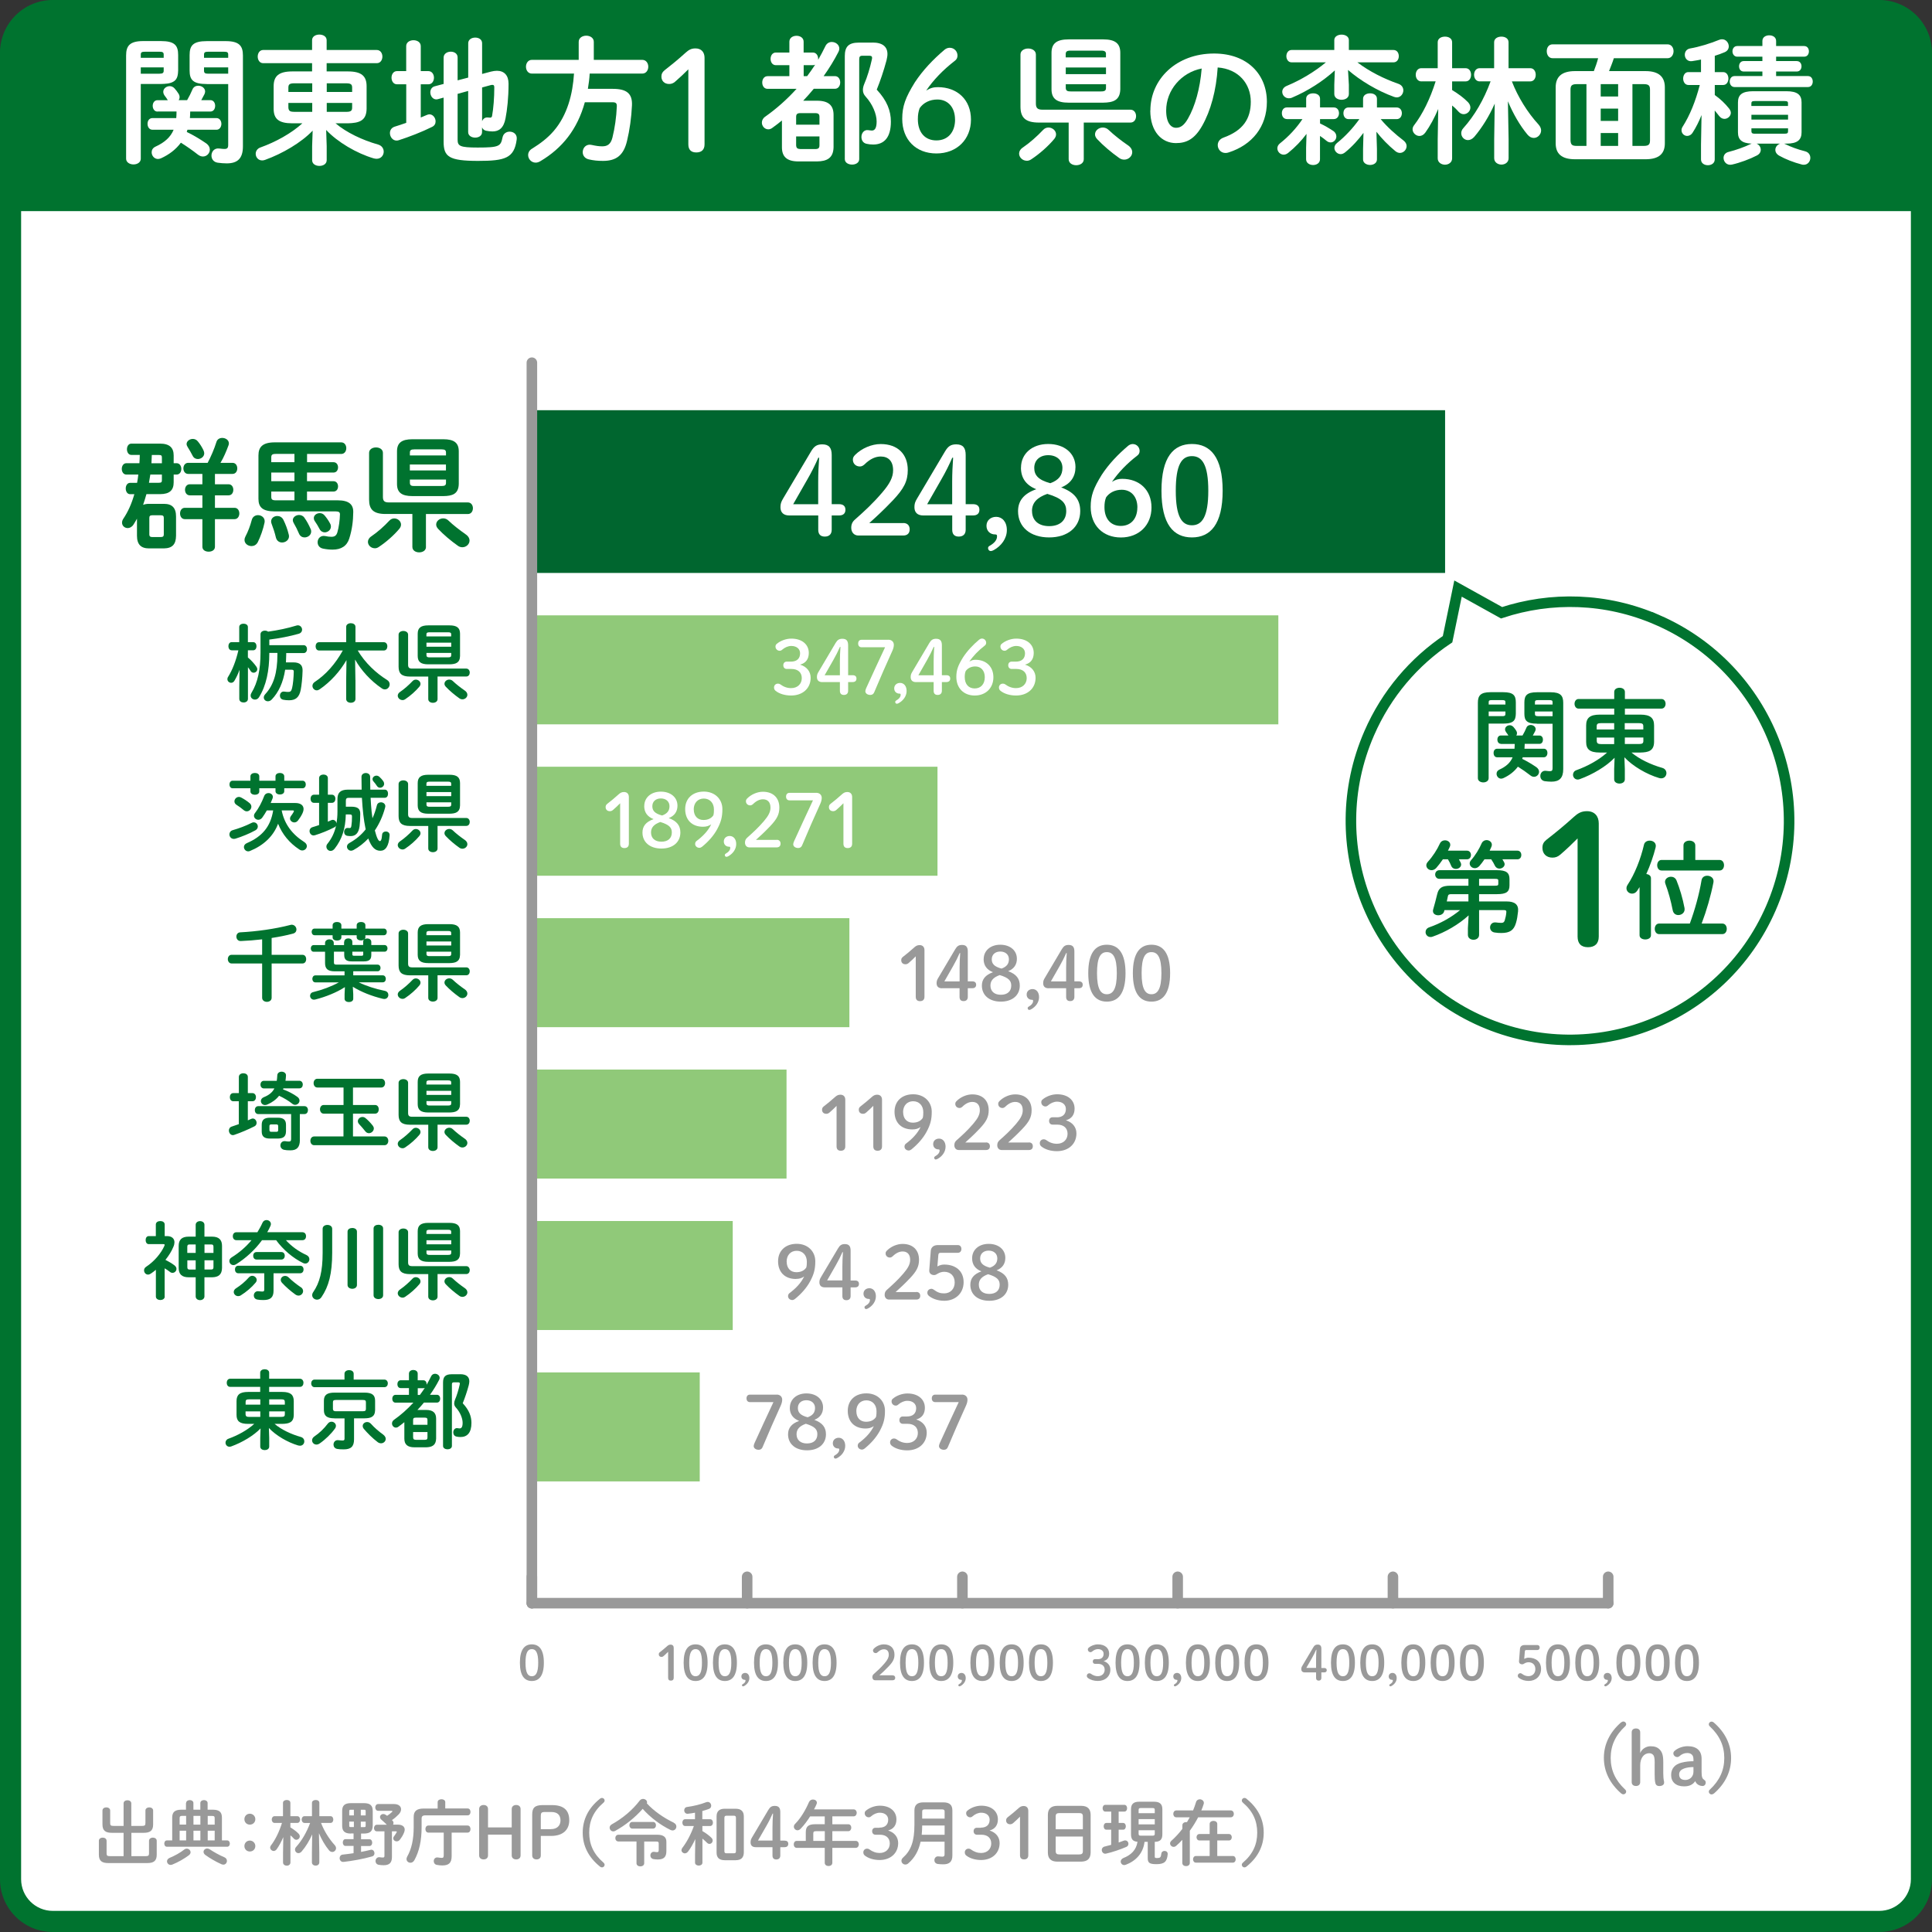 <?xml version="1.0" encoding="UTF-8"?><svg id="_レイヤー_2" xmlns="http://www.w3.org/2000/svg" viewBox="0 0 366 366"><rect x="0" y="0" width="366" height="366" fill="#333333" stroke="none"/><defs><style>.cls-1{fill:#90c979;}.cls-2{fill:none;stroke:#999;stroke-linecap:round;stroke-linejoin:round;}.cls-2,.cls-3{stroke-width:2px;}.cls-4,.cls-3{fill:#fff;}.cls-3{stroke:#00732f;stroke-miterlimit:10;}.cls-5{fill:#00662f;}.cls-6{fill:#00732f;}.cls-7{fill:#999;}</style></defs><g id="_レイヤー_6"><rect class="cls-4" x="2" y="2" width="362" height="362" rx="8" ry="8"/><path class="cls-6" d="M356,4c3.31,0,6,2.69,6,6v346c0,3.31-2.69,6-6,6H10c-3.31,0-6-2.69-6-6V10c0-3.31,2.69-6,6-6h346M356,0H10C4.48,0,0,4.48,0,10v346C0,361.52,4.48,366,10,366h346c5.52,0,10-4.48,10-10V10C366,4.48,361.52,0,356,0h0Z"/><rect class="cls-5" x="100.34" y="77.71" width="173.42" height="30.83"/><rect class="cls-1" x="100.34" y="116.57" width="141.83" height="20.65"/><rect class="cls-1" x="100.34" y="145.25" width="77.26" height="20.65"/><rect class="cls-1" x="100.34" y="173.94" width="60.57" height="20.65"/><rect class="cls-1" x="100.34" y="202.62" width="48.66" height="20.65"/><rect class="cls-1" x="100.34" y="231.31" width="38.47" height="20.65"/><rect class="cls-1" x="100.34" y="259.99" width="32.22" height="20.65"/><path class="cls-7" d="M103.03,314.98c0,2.49-.91,3.47-2.28,3.47s-2.26-.97-2.26-3.47.89-3.47,2.26-3.47,2.28.97,2.28,3.47ZM99.55,314.98c0,1.94.45,2.57,1.2,2.57s1.21-.63,1.21-2.57-.46-2.57-1.21-2.57-1.2.63-1.2,2.57Z"/><path class="cls-7" d="M126.56,312.93c-.28.28-.54.53-.86.81-.13.11-.24.15-.4.15-.31,0-.5-.2-.5-.49,0-.18.05-.29.21-.41.49-.38.89-.71,1.36-1.13.21-.19.38-.3.67-.3.39,0,.59.25.59.61v5.68c0,.35-.2.53-.54.53s-.52-.18-.52-.53v-4.92Z"/><path class="cls-7" d="M134.05,314.98c0,2.49-.91,3.47-2.28,3.47s-2.26-.97-2.26-3.47.89-3.47,2.26-3.47,2.28.97,2.28,3.47ZM130.57,314.98c0,1.94.45,2.57,1.2,2.57s1.21-.63,1.21-2.57-.46-2.57-1.21-2.57-1.2.63-1.2,2.57Z"/><path class="cls-7" d="M139.6,314.98c0,2.49-.91,3.47-2.28,3.47s-2.26-.97-2.26-3.47.89-3.47,2.26-3.47,2.28.97,2.28,3.47ZM136.13,314.98c0,1.94.45,2.57,1.2,2.57s1.21-.63,1.21-2.57-.46-2.57-1.21-2.57-1.2.63-1.2,2.57Z"/><path class="cls-7" d="M140.77,319.46c-.14,0-.21-.11-.21-.22,0-.06.03-.12.1-.16.39-.22.57-.46.57-.71,0-.12-.03-.14-.16-.14-.32,0-.62-.23-.62-.64s.31-.67.72-.67c.43,0,.79.35.79.98s-.42,1.18-.97,1.49c-.09.04-.15.07-.22.07Z"/><path class="cls-7" d="M147.38,314.98c0,2.49-.91,3.47-2.28,3.47s-2.26-.97-2.26-3.47.89-3.47,2.26-3.47,2.28.97,2.28,3.47ZM143.91,314.98c0,1.94.45,2.57,1.2,2.57s1.21-.63,1.21-2.57-.46-2.57-1.21-2.57-1.2.63-1.2,2.57Z"/><path class="cls-7" d="M152.93,314.98c0,2.49-.91,3.47-2.28,3.47s-2.26-.97-2.26-3.47.89-3.47,2.26-3.47,2.28.97,2.28,3.47ZM149.46,314.98c0,1.94.45,2.57,1.2,2.57s1.21-.63,1.21-2.57-.46-2.57-1.21-2.57-1.2.63-1.2,2.57Z"/><path class="cls-7" d="M158.48,314.98c0,2.49-.91,3.47-2.28,3.47s-2.26-.97-2.26-3.47.89-3.47,2.26-3.47,2.28.97,2.28,3.47ZM155.01,314.98c0,1.94.45,2.57,1.2,2.57s1.21-.63,1.21-2.57-.46-2.57-1.21-2.57-1.2.63-1.2,2.57Z"/><path class="cls-7" d="M169.11,317.38c.32,0,.48.2.48.47s-.15.46-.48.46h-3.32c-.32,0-.53-.24-.53-.58,0-.26.09-.45.28-.61.72-.64,1.32-1.19,2.03-2.01.56-.66.8-1.12.8-1.65,0-.67-.35-1.02-.92-1.02-.37,0-.77.16-1.21.58-.11.1-.22.15-.34.15-.31,0-.52-.22-.52-.5,0-.14.05-.23.18-.37.48-.47,1.21-.79,1.88-.79,1.29,0,2.01.77,2.01,1.93,0,.83-.29,1.39-1.1,2.24-.75.78-1.19,1.18-1.76,1.69h2.52Z"/><path class="cls-7" d="M175.04,314.98c0,2.49-.91,3.47-2.28,3.47s-2.26-.97-2.26-3.47.89-3.47,2.26-3.47,2.28.97,2.28,3.47ZM171.56,314.98c0,1.94.45,2.57,1.2,2.57s1.21-.63,1.21-2.57-.46-2.57-1.21-2.57-1.2.63-1.2,2.57Z"/><path class="cls-7" d="M180.59,314.98c0,2.49-.91,3.47-2.28,3.47s-2.26-.97-2.26-3.47.89-3.47,2.26-3.47,2.28.97,2.28,3.47ZM177.11,314.98c0,1.94.45,2.57,1.2,2.57s1.21-.63,1.21-2.57-.46-2.57-1.21-2.57-1.2.63-1.2,2.57Z"/><path class="cls-7" d="M181.76,319.46c-.14,0-.21-.11-.21-.22,0-.06.03-.12.1-.16.39-.22.57-.46.57-.71,0-.12-.03-.14-.16-.14-.32,0-.62-.23-.62-.64s.31-.67.72-.67c.43,0,.79.35.79.98s-.42,1.18-.97,1.49c-.09.04-.15.07-.22.07Z"/><path class="cls-7" d="M188.37,314.98c0,2.49-.91,3.47-2.28,3.47s-2.26-.97-2.26-3.47.89-3.47,2.26-3.47,2.28.97,2.28,3.47ZM184.9,314.98c0,1.94.45,2.57,1.2,2.57s1.21-.63,1.21-2.57-.46-2.57-1.21-2.57-1.2.63-1.2,2.57Z"/><path class="cls-7" d="M193.92,314.98c0,2.49-.91,3.47-2.28,3.47s-2.26-.97-2.26-3.47.89-3.47,2.26-3.47,2.28.97,2.28,3.47ZM190.45,314.98c0,1.94.45,2.57,1.2,2.57s1.21-.63,1.21-2.57-.46-2.57-1.21-2.57-1.2.63-1.2,2.57Z"/><path class="cls-7" d="M199.47,314.98c0,2.49-.91,3.47-2.28,3.47s-2.26-.97-2.26-3.47.89-3.47,2.26-3.47,2.28.97,2.28,3.47ZM196,314.98c0,1.94.45,2.57,1.2,2.57s1.21-.63,1.21-2.57-.46-2.57-1.21-2.57-1.2.63-1.2,2.57Z"/><path class="cls-7" d="M207.95,314.32c.73,0,1.12-.38,1.12-1.02,0-.52-.41-.89-1.07-.89-.38,0-.77.17-1.1.45-.12.11-.22.13-.32.13-.27,0-.5-.22-.5-.5,0-.13.04-.24.13-.32.43-.38,1.12-.66,1.79-.66,1.31,0,2.12.72,2.12,1.75,0,.74-.36,1.23-1.06,1.42.8.24,1.29.84,1.29,1.6,0,1.29-.97,2.16-2.38,2.16-.74,0-1.43-.21-1.88-.57-.14-.12-.2-.24-.2-.41,0-.26.2-.47.48-.47.1,0,.18.02.26.07.45.33.88.48,1.34.48.79,0,1.3-.52,1.3-1.22s-.47-1.12-1.26-1.12h-.57c-.26,0-.42-.19-.42-.45s.16-.44.42-.44h.51Z"/><path class="cls-7" d="M215.87,314.98c0,2.49-.91,3.47-2.28,3.47s-2.26-.97-2.26-3.47.89-3.47,2.26-3.47,2.28.97,2.28,3.47ZM212.39,314.98c0,1.94.45,2.57,1.2,2.57s1.21-.63,1.21-2.57-.46-2.57-1.21-2.57-1.2.63-1.2,2.57Z"/><path class="cls-7" d="M221.42,314.98c0,2.49-.91,3.47-2.28,3.47s-2.26-.97-2.26-3.47.89-3.47,2.26-3.47,2.28.97,2.28,3.47ZM217.94,314.98c0,1.94.45,2.57,1.2,2.57s1.21-.63,1.21-2.57-.46-2.57-1.21-2.57-1.2.63-1.2,2.57Z"/><path class="cls-7" d="M222.59,319.46c-.14,0-.21-.11-.21-.22,0-.06.03-.12.1-.16.39-.22.57-.46.57-.71,0-.12-.03-.14-.16-.14-.32,0-.62-.23-.62-.64s.31-.67.72-.67c.43,0,.79.35.79.98s-.41,1.18-.97,1.49c-.09.04-.15.07-.22.07Z"/><path class="cls-7" d="M229.2,314.98c0,2.49-.91,3.47-2.28,3.47s-2.26-.97-2.26-3.47.89-3.47,2.26-3.47,2.28.97,2.28,3.47ZM225.73,314.98c0,1.94.45,2.57,1.2,2.57s1.21-.63,1.21-2.57-.46-2.57-1.21-2.57-1.2.63-1.2,2.57Z"/><path class="cls-7" d="M234.75,314.98c0,2.49-.91,3.47-2.28,3.47s-2.26-.97-2.26-3.47.89-3.47,2.26-3.47,2.28.97,2.28,3.47ZM231.28,314.98c0,1.94.45,2.57,1.2,2.57s1.21-.63,1.21-2.57-.46-2.57-1.21-2.57-1.2.63-1.2,2.57Z"/><path class="cls-7" d="M240.3,314.98c0,2.49-.91,3.47-2.28,3.47s-2.26-.97-2.26-3.47.89-3.47,2.26-3.47,2.28.97,2.28,3.47ZM236.83,314.98c0,1.94.45,2.57,1.2,2.57s1.21-.63,1.21-2.57-.46-2.57-1.21-2.57-1.2.63-1.2,2.57Z"/><path class="cls-7" d="M247.18,316.82c-.42,0-.66-.22-.66-.61,0-.24.04-.4.2-.65l2.07-3.49c.23-.38.43-.52.83-.52.5,0,.7.26.7.79v3.65h.54c.31,0,.48.14.48.41s-.16.42-.48.42h-.54v1.06c0,.32-.19.5-.51.5s-.49-.18-.49-.5v-1.06h-2.14ZM249.32,314.32c0-.6.03-1.19.07-1.79h-.06c-.23.53-.49,1.04-.8,1.59l-1.06,1.85h1.85v-1.66Z"/><path class="cls-7" d="M256.68,314.98c0,2.49-.91,3.47-2.28,3.47s-2.26-.97-2.26-3.47.89-3.47,2.26-3.47,2.28.97,2.28,3.47ZM253.2,314.98c0,1.94.45,2.57,1.2,2.57s1.21-.63,1.21-2.57-.46-2.57-1.21-2.57-1.2.63-1.2,2.57Z"/><path class="cls-7" d="M262.23,314.98c0,2.49-.91,3.47-2.28,3.47s-2.26-.97-2.26-3.47.89-3.47,2.26-3.47,2.28.97,2.28,3.47ZM258.75,314.98c0,1.94.45,2.57,1.2,2.57s1.21-.63,1.21-2.57-.46-2.57-1.21-2.57-1.2.63-1.2,2.57Z"/><path class="cls-7" d="M263.4,319.46c-.14,0-.21-.11-.21-.22,0-.06.03-.12.1-.16.39-.22.57-.46.57-.71,0-.12-.03-.14-.16-.14-.32,0-.62-.23-.62-.64s.31-.67.72-.67c.43,0,.79.35.79.98s-.41,1.18-.97,1.49c-.09.04-.15.07-.22.07Z"/><path class="cls-7" d="M270.01,314.98c0,2.49-.91,3.47-2.28,3.47s-2.26-.97-2.26-3.47.89-3.47,2.26-3.47,2.28.97,2.28,3.47ZM266.54,314.98c0,1.94.45,2.57,1.2,2.57s1.21-.63,1.21-2.57-.46-2.57-1.21-2.57-1.2.63-1.2,2.57Z"/><path class="cls-7" d="M275.56,314.98c0,2.49-.91,3.47-2.28,3.47s-2.26-.97-2.26-3.47.89-3.47,2.26-3.47,2.28.97,2.28,3.47ZM272.08,314.98c0,1.94.45,2.57,1.2,2.57s1.21-.63,1.21-2.57-.46-2.57-1.21-2.57-1.2.63-1.2,2.57Z"/><path class="cls-7" d="M281.11,314.98c0,2.49-.91,3.47-2.28,3.47s-2.26-.97-2.26-3.47.89-3.47,2.26-3.47,2.28.97,2.28,3.47ZM277.64,314.98c0,1.94.45,2.57,1.2,2.57s1.21-.63,1.21-2.57-.46-2.57-1.21-2.57-1.2.63-1.2,2.57Z"/><path class="cls-7" d="M288.75,314.26c.28-.15.55-.23.82-.23,1.39,0,2.37.77,2.37,2.14s-1.01,2.27-2.35,2.27c-.74,0-1.4-.22-1.86-.59-.15-.13-.2-.24-.2-.41,0-.27.22-.47.51-.47.08,0,.16.04.27.11.47.35.82.45,1.26.45.76,0,1.29-.54,1.29-1.33s-.5-1.3-1.29-1.3c-.28,0-.56.09-.77.22-.2.12-.28.17-.45.17-.33,0-.61-.21-.59-.58l.19-2.39c.04-.42.37-.68.85-.68h2.45c.27,0,.43.2.43.47s-.16.47-.43.47h-2.08c-.2,0-.28.07-.3.26l-.12,1.4Z"/><path class="cls-7" d="M297.41,314.98c0,2.49-.91,3.47-2.28,3.47s-2.26-.97-2.26-3.47.89-3.47,2.26-3.47,2.28.97,2.28,3.47ZM293.94,314.98c0,1.94.45,2.57,1.2,2.57s1.21-.63,1.21-2.57-.46-2.57-1.21-2.57-1.2.63-1.2,2.57Z"/><path class="cls-7" d="M302.96,314.98c0,2.49-.91,3.47-2.28,3.47s-2.26-.97-2.26-3.47.89-3.47,2.26-3.47,2.28.97,2.28,3.47ZM299.49,314.98c0,1.94.45,2.57,1.2,2.57s1.21-.63,1.21-2.57-.46-2.57-1.21-2.57-1.2.63-1.2,2.57Z"/><path class="cls-7" d="M304.13,319.46c-.14,0-.21-.11-.21-.22,0-.06.03-.12.1-.16.39-.22.57-.46.57-.71,0-.12-.03-.14-.16-.14-.32,0-.62-.23-.62-.64s.31-.67.72-.67c.43,0,.79.35.79.98s-.41,1.18-.97,1.49c-.09.04-.15.07-.22.07Z"/><path class="cls-7" d="M310.75,314.98c0,2.49-.91,3.47-2.28,3.47s-2.26-.97-2.26-3.47.89-3.47,2.26-3.47,2.28.97,2.28,3.47ZM307.27,314.98c0,1.94.45,2.57,1.2,2.57s1.21-.63,1.21-2.57-.46-2.57-1.21-2.57-1.2.63-1.2,2.57Z"/><path class="cls-7" d="M316.3,314.98c0,2.49-.91,3.47-2.28,3.47s-2.26-.97-2.26-3.47.89-3.47,2.26-3.47,2.28.97,2.28,3.47ZM312.82,314.98c0,1.94.45,2.57,1.2,2.57s1.21-.63,1.21-2.57-.46-2.57-1.21-2.57-1.2.63-1.2,2.57Z"/><path class="cls-7" d="M321.85,314.98c0,2.49-.91,3.47-2.28,3.47s-2.26-.97-2.26-3.47.89-3.47,2.26-3.47,2.28.97,2.28,3.47ZM318.37,314.98c0,1.94.45,2.57,1.2,2.57s1.21-.63,1.21-2.57-.46-2.57-1.21-2.57-1.2.63-1.2,2.57Z"/><line class="cls-2" x1="100.76" y1="303.71" x2="304.66" y2="303.71"/><line class="cls-2" x1="100.76" y1="303.71" x2="100.76" y2="298.71"/><line class="cls-2" x1="141.54" y1="303.71" x2="141.54" y2="298.71"/><line class="cls-2" x1="182.32" y1="303.71" x2="182.32" y2="298.71"/><line class="cls-2" x1="223.1" y1="303.71" x2="223.1" y2="298.71"/><line class="cls-2" x1="263.88" y1="303.71" x2="263.88" y2="298.71"/><line class="cls-2" x1="304.66" y1="303.71" x2="304.66" y2="298.71"/><line class="cls-2" x1="100.76" y1="303.71" x2="100.76" y2="68.71"/><path class="cls-6" d="M28.24,103.89c-1.54,0-2.29-.75-2.29-2.41v-3.22c-.21.37-.42.75-.65,1.1-.3.47-.72.68-1.1.68-.58,0-1.08-.42-1.08-1.03,0-.23.07-.47.23-.72.89-1.31,1.59-2.87,2.1-4.67h-.79c-.56,0-.84-.54-.84-1.08s.28-1.07.84-1.07h1.31c.09-.51.19-1.05.23-1.57h-2.27c-.56,0-.86-.54-.86-1.07s.3-1.08.86-1.08h2.48c.05-.51.05-1.05.07-1.57h-1.59c-.56,0-.84-.54-.84-1.07s.28-1.07.84-1.07h5.42c1.82,0,2.59.79,2.59,2.24v1.47h.56c.58,0,.89.54.89,1.08s-.3,1.07-.89,1.07h-.56v1.47c0,1.5-.77,2.24-2.59,2.24h-2.57c-.19.68-.4,1.35-.63,2.03.35-.14.72-.19,1.12-.19h2.83c1.54,0,2.29.75,2.29,2.41v3.62c-.02,1.59-.65,2.38-2.29,2.41h-2.83ZM28.48,89.89c-.09.51-.16,1.05-.26,1.57h1.82c.54,0,.63-.12.63-.51v-1.05h-2.2ZM30.42,101.74c.47,0,.61-.14.61-.51v-3.11c0-.37-.14-.51-.61-.51h-1.52c-.47,0-.61.14-.61.51v3.11c0,.42.21.51.61.51h1.52ZM30.67,87.75v-1.05c0-.4-.09-.51-.63-.51h-1.28c-.02.51-.05,1.05-.07,1.57h1.99ZM35.65,89.78c-.61,0-.91-.54-.91-1.05s.3-1.05.91-1.05h3.69c.58-1.1,1.24-2.59,1.66-3.95.16-.54.63-.77,1.1-.77.63,0,1.26.4,1.26,1.03,0,.12-.02.26-.07.37-.42,1.14-.91,2.31-1.52,3.32h2.27c.61,0,.91.51.91,1.05s-.3,1.05-.91,1.05h-3.32v1.96h2.57c.61,0,.91.51.91,1.05s-.3,1.05-.91,1.05h-2.57v2.36h3.71c.61,0,.91.54.91,1.07s-.3,1.08-.91,1.08h-3.71v5.23c0,.63-.58.93-1.19.93s-1.19-.3-1.19-.93v-5.23h-3.32c-.61,0-.91-.54-.91-1.08s.3-1.07.91-1.07h3.32v-2.36h-2.38c-.61,0-.91-.54-.91-1.05s.3-1.05.91-1.05h2.38v-1.96h-2.69ZM38.55,85.32c.09.19.14.37.14.56,0,.63-.61,1.08-1.21,1.08-.4,0-.77-.19-.98-.61-.3-.61-.63-1.14-.96-1.68-.12-.19-.19-.37-.19-.56,0-.54.58-.96,1.17-.96.35,0,.7.14.96.47.4.47.79,1.1,1.08,1.71Z"/><path class="cls-6" d="M48.84,102.7c-.28.54-.75.75-1.19.75-.68,0-1.33-.47-1.33-1.17,0-.19.05-.4.16-.61.51-.96.93-2.08,1.21-3.15.16-.65.68-.93,1.19-.93.7,0,1.4.54,1.24,1.4-.26,1.26-.77,2.69-1.28,3.71ZM58.16,87.56h5.02c.58,0,.86.49.86.98s-.28.98-.86.98h-5.02v1.64h5.02c.58,0,.86.49.86.98s-.28.98-.86.98h-5.02v1.66h5.82c2.1,0,2.97.77,2.94,2.24-.02,1.64-.21,3.27-.75,4.98-.44,1.42-1.52,2.12-3.15,2.12-.56,0-1.14-.05-1.82-.19-.72-.14-1.03-.68-1.03-1.21,0-.68.54-1.35,1.45-1.17.42.09.75.14,1.17.14.61,0,.93-.23,1.12-.84.28-.93.47-2.34.49-3.43,0-.35-.19-.54-.79-.54h-11.54c-2.31,0-3.11-.77-3.11-2.38v-8.22c0-1.61.79-2.48,3.11-2.48h12.57c.63,0,.96.54.96,1.1s-.33,1.1-.96,1.1h-6.47v1.57ZM54.7,101.25c.02.12.05.23.05.33,0,.75-.68,1.19-1.31,1.19-.51,0-1-.28-1.17-.93-.21-.91-.49-1.75-.82-2.62-.07-.16-.09-.3-.09-.44,0-.63.56-1.03,1.17-1.03.44,0,.91.21,1.17.75.42.86.75,1.73,1,2.76ZM52.25,85.99c-.72,0-.86.19-.86.68v.89h4.39v-1.57h-3.53ZM55.78,89.52h-4.39v1.64h4.39v-1.64ZM55.78,93.12h-4.39v.98c0,.49.14.68.86.68h3.53v-1.66ZM58.86,100.22c.07.16.09.33.09.47,0,.68-.63,1.12-1.26,1.12-.4,0-.82-.21-1.03-.68-.3-.72-.65-1.42-1.05-2.1-.09-.16-.14-.35-.14-.49,0-.56.58-.98,1.19-.98.35,0,.75.14,1,.51.44.61.86,1.38,1.19,2.15ZM62.53,99.17c.12.21.16.4.16.58,0,.63-.58,1.1-1.17,1.1-.37,0-.75-.19-.98-.63-.28-.54-.56-1-.93-1.54-.12-.19-.16-.37-.16-.54,0-.54.54-.93,1.12-.93.33,0,.65.12.91.42.37.44.75.96,1.05,1.54Z"/><path class="cls-6" d="M70.98,103.86c-.7,0-1.28-.58-1.28-1.21,0-.35.19-.75.65-1.05,1.14-.77,2.41-1.89,3.41-2.97.28-.3.61-.42.93-.42.65,0,1.28.51,1.28,1.17,0,.23-.09.51-.3.77-1,1.21-2.48,2.52-3.9,3.46-.26.19-.54.26-.79.26ZM80.7,103.61c0,.68-.63,1.03-1.29,1.03s-1.29-.35-1.29-1.03v-6.24h-5.05c-2.34,0-3.15-.86-3.15-2.73v-8.85c0-.68.65-1.03,1.31-1.03s1.31.35,1.31,1.03v8.34c0,.79.3,1.05,1.14,1.05h14.95c.63,0,.96.54.96,1.1s-.33,1.1-.96,1.1h-7.94v6.24ZM78.13,93.98c-2.03,0-2.92-.68-2.92-2.29v-6.19c0-1.61.89-2.29,2.92-2.29h5.86c2.03,0,2.92.68,2.92,2.29v6.19c-.05,1.92-1.24,2.27-2.92,2.29h-5.86ZM84.49,85.74c0-.44-.19-.61-.84-.61h-5.16c-.65,0-.84.16-.84.61v.54h6.84v-.54ZM77.64,89.12h6.84v-1.12h-6.84v1.12ZM83.65,92.07c.65,0,.84-.16.84-.61v-.61h-6.84v.61c0,.56.37.61.84.61h5.16ZM88.18,101.2c.54.35.77.79.77,1.21,0,.68-.63,1.26-1.35,1.26-.28,0-.58-.07-.86-.28-1.33-.93-2.76-2.15-3.74-3.2-.26-.28-.37-.56-.37-.82,0-.65.63-1.17,1.33-1.17.33,0,.7.12,1,.42.84.82,2.2,1.87,3.22,2.57Z"/><path class="cls-6" d="M43.88,123.19c-.4,0-.61-.38-.61-.77s.21-.77.59-.77h1.46v-2.88c0-.42.42-.62.82-.62s.82.21.82.62v2.88h1.02c.4,0,.61.38.61.77s-.21.77-.61.77h-1.02v1.36c.56.46,1.17,1.12,1.6,1.73.13.18.18.34.18.5,0,.38-.35.66-.7.66-.21,0-.42-.1-.56-.32-.14-.24-.32-.48-.51-.72v5.99c0,.46-.4.69-.82.69s-.82-.22-.82-.69v-2.26l.05-3.25c-.27.77-.61,1.49-.98,2.1-.16.26-.38.37-.61.37-.37,0-.71-.29-.71-.69,0-.14.03-.29.13-.43.82-1.31,1.49-3.03,1.95-5.03h-1.28ZM51.02,123.72c0,3.35-.59,6.18-1.95,8.36-.19.32-.48.45-.77.45-.42,0-.82-.3-.82-.77,0-.16.05-.34.16-.51,1.2-1.97,1.71-4.43,1.71-7.59v-3.5c0-.46.42-.69.83-.69.22,0,.45.06.61.19,1.92-.27,3.68-.64,5.35-1.15.1-.03.19-.05.29-.05.48,0,.8.42.8.83,0,.32-.21.66-.67.78-1.71.48-3.57.85-5.54,1.09v1.06h6.5c.43,0,.64.38.64.75s-.21.75-.64.75h-3.3v.35c-.02.46-.02.95-.05,1.41h1.39c1.36,0,1.78.62,1.76,1.57-.03,1.36-.19,2.8-.35,3.63-.29,1.46-.99,1.98-2.21,1.98-.4,0-.75-.03-1.09-.1-.45-.08-.64-.43-.64-.77,0-.43.3-.86.86-.77.3.05.48.06.72.06.38,0,.58-.13.72-.72.18-.72.3-2.03.32-3.14,0-.26-.11-.35-.46-.35h-1.17c-.37,2.4-1.23,4.27-2.53,5.63-.24.26-.5.35-.75.35-.42,0-.77-.3-.77-.72,0-.19.08-.42.29-.64,1.54-1.68,2.29-3.94,2.29-7.51v-.29h-1.54Z"/><path class="cls-6" d="M67.34,128.81v3.6c0,.48-.43.72-.88.72s-.88-.24-.88-.72v-3.6l.06-3.76c-1.2,2.08-2.98,4.1-5.09,5.54-.19.13-.38.19-.54.19-.46,0-.82-.4-.82-.85,0-.26.13-.54.45-.75,2.13-1.41,3.91-3.44,5.3-5.95h-4.51c-.43,0-.64-.4-.64-.79s.21-.78.64-.78h5.15v-2.91c0-.46.45-.69.88-.69s.88.22.88.69v2.91h5.38c.43,0,.66.38.66.78s-.22.79-.66.79h-4.95c1.38,2.32,3.43,4.26,5.57,5.59.34.21.48.51.48.82,0,.48-.38.96-.9.96-.18,0-.37-.05-.58-.19-2.13-1.44-3.94-3.44-5.07-5.46l.06,3.87Z"/><path class="cls-6" d="M76.23,132.62c-.48,0-.88-.4-.88-.83,0-.24.13-.51.45-.72.78-.53,1.65-1.3,2.34-2.03.19-.21.42-.29.64-.29.45,0,.88.35.88.8,0,.16-.06.35-.21.53-.69.83-1.7,1.73-2.67,2.37-.18.13-.37.18-.54.18ZM82.89,132.44c0,.46-.43.7-.88.7s-.88-.24-.88-.7v-4.27h-3.46c-1.6,0-2.16-.59-2.16-1.87v-6.07c0-.46.45-.7.9-.7s.9.24.9.7v5.71c0,.54.21.72.78.72h10.24c.43,0,.66.37.66.75s-.22.75-.66.75h-5.44v4.27ZM81.13,125.85c-1.39,0-2-.46-2-1.57v-4.24c0-1.1.61-1.57,2-1.57h4.02c1.39,0,2,.46,2,1.57v4.24c-.03,1.31-.85,1.55-2,1.57h-4.02ZM85.48,120.2c0-.3-.13-.42-.58-.42h-3.54c-.45,0-.58.11-.58.42v.37h4.69v-.37ZM80.79,122.52h4.69v-.77h-4.69v.77ZM84.9,124.53c.45,0,.58-.11.58-.42v-.42h-4.69v.42c0,.38.26.42.58.42h3.54ZM88.01,130.79c.37.24.53.54.53.83,0,.46-.43.86-.93.86-.19,0-.4-.05-.59-.19-.91-.64-1.89-1.47-2.56-2.19-.18-.19-.26-.38-.26-.56,0-.45.43-.8.91-.8.22,0,.48.08.69.29.58.56,1.5,1.28,2.21,1.76Z"/><path class="cls-6" d="M57.32,147.9c.4,0,.61.35.61.71s-.21.72-.61.72h-3.47v.56c0,.42-.42.62-.83.62s-.83-.21-.83-.62v-.56h-3.07v.61c0,.42-.42.62-.83.62s-.85-.21-.85-.62v-.61h-3.38c-.38,0-.59-.35-.59-.72s.21-.71.59-.71h3.38v-.83c0-.43.42-.64.85-.64s.83.21.83.64v.83h3.07v-.83c0-.43.42-.64.83-.64s.83.21.83.64v.83h3.47ZM48.09,155.79c.43,0,.75.38.75.78,0,.27-.13.54-.45.72-1.12.62-2.53,1.2-3.76,1.58-.11.03-.22.05-.34.05-.51,0-.83-.43-.83-.85,0-.34.19-.67.62-.8,1.17-.34,2.45-.8,3.58-1.38.14-.08.29-.11.42-.11ZM47.3,152.16c.22.19.32.43.32.66,0,.46-.4.88-.86.88-.19,0-.38-.06-.58-.22-.43-.37-.91-.72-1.39-1.02-.27-.18-.38-.42-.38-.64,0-.43.37-.85.85-.85.13,0,.27.03.42.11.56.29,1.18.7,1.63,1.09ZM50.54,153.54c-.26.46-.54.91-.83,1.31-.22.32-.51.45-.78.45-.43,0-.82-.35-.82-.77,0-.14.05-.32.18-.48.74-.96,1.3-2.06,1.75-3.23.16-.42.5-.58.82-.58.42,0,.83.27.83.72,0,.1-.02.19-.06.3-.11.29-.22.58-.35.86h4.66c1.04,0,1.57.46,1.57,1.15,0,.22-.06.48-.18.74-.24.53-.54.99-.85,1.39-.21.29-.48.4-.72.4-.43,0-.82-.34-.82-.74,0-.14.05-.3.16-.45.24-.32.38-.53.53-.8.03-.06.05-.13.05-.16,0-.1-.08-.13-.22-.13h-2.1c.51,2.58,1.98,4.53,4.27,5.99.35.22.5.51.5.78,0,.43-.38.82-.86.82-.18,0-.37-.05-.56-.18-1.86-1.22-3.22-2.85-4.03-4.88-.91,2.42-2.8,4.13-5.35,5.17-.11.05-.22.06-.32.06-.45,0-.8-.4-.8-.82,0-.27.16-.58.58-.75,2.82-1.22,4.47-3.06,4.96-6.19h-1.18Z"/><path class="cls-6" d="M65.51,154.29c-.06,2.67-.72,4.71-2.11,6.48-.24.3-.51.43-.77.43-.43,0-.8-.37-.8-.82,0-.18.06-.37.21-.54.82-1.02,1.34-2.13,1.62-3.41-.06.11-.16.22-.32.3-1.12.58-2.51,1.14-3.65,1.49-.1.03-.19.05-.27.05-.48,0-.78-.43-.78-.85,0-.3.18-.61.56-.72.4-.11.82-.26,1.25-.4v-4.21h-.98c-.42,0-.64-.38-.64-.77s.22-.77.64-.77h.98v-3.15c0-.45.42-.67.83-.67s.83.22.83.67v3.15h.77c.43,0,.66.38.66.77s-.22.77-.66.77h-.77v3.57c.21-.08.42-.18.62-.27.11-.05.22-.08.32-.08.38,0,.67.34.7.69.11-.69.18-1.44.18-2.26v-2.37c0-1.14.5-1.78,1.97-1.78h2.61c-.02-.8-.03-1.6-.03-2.43,0-.48.42-.72.82-.72s.82.24.82.72c0,.83.02,1.65.03,2.43h2.75c.42,0,.61.38.61.77s-.19.77-.61.77h-2.69c.02.45.05.9.08,1.36.06.83.14,1.7.27,2.53.34-.74.61-1.54.83-2.42.08-.42.43-.61.78-.61.4,0,.83.27.83.75,0,.08-.02.18-.05.27-.43,1.6-1.09,3.04-1.94,4.31.38,1.47.69,2.02.96,2.02.14,0,.34-.14.42-1.23.03-.4.37-.59.7-.59.38,0,.75.24.72.72-.14,2.1-.79,2.93-1.75,2.93s-1.67-.62-2.29-2.32c-.82.86-1.74,1.6-2.8,2.18-.16.08-.32.13-.46.13-.45,0-.78-.37-.78-.77,0-.26.14-.51.48-.7,1.23-.69,2.26-1.54,3.07-2.58-.02-.08-.05-.18-.06-.27-.3-1.41-.53-3.41-.66-5.7h-2.48c-.4,0-.56.14-.56.53v1.15h1.02c1.3,0,1.71.45,1.71,1.36,0,.85-.05,1.7-.13,2.34-.18,1.36-.8,1.87-1.7,1.87-.21,0-.4-.02-.61-.05-.43-.06-.62-.4-.62-.74,0-.4.27-.8.72-.75.13.02.19.02.29.02.24,0,.32-.08.37-.46.08-.56.11-.99.11-1.7,0-.34-.08-.42-.46-.42h-.72ZM72.59,147.97c.13.18.18.35.18.51,0,.43-.38.75-.77.75-.22,0-.43-.1-.58-.32-.21-.32-.42-.59-.67-.88-.13-.14-.18-.29-.18-.43,0-.35.35-.66.74-.66.19,0,.38.06.56.22.29.26.51.51.72.8Z"/><path class="cls-6" d="M76.23,160.92c-.48,0-.88-.4-.88-.83,0-.24.13-.51.45-.72.78-.53,1.65-1.3,2.34-2.03.19-.21.42-.29.64-.29.45,0,.88.35.88.8,0,.16-.06.35-.21.53-.69.83-1.7,1.73-2.67,2.37-.18.13-.37.18-.54.18ZM82.89,160.74c0,.46-.43.7-.88.7s-.88-.24-.88-.7v-4.27h-3.46c-1.6,0-2.16-.59-2.16-1.87v-6.07c0-.46.45-.7.9-.7s.9.24.9.7v5.71c0,.54.21.72.78.72h10.24c.43,0,.66.37.66.75s-.22.75-.66.75h-5.44v4.27ZM81.13,154.15c-1.39,0-2-.46-2-1.57v-4.24c0-1.1.61-1.57,2-1.57h4.02c1.39,0,2,.46,2,1.57v4.24c-.03,1.31-.85,1.55-2,1.57h-4.02ZM85.48,148.5c0-.3-.13-.42-.58-.42h-3.54c-.45,0-.58.11-.58.42v.37h4.69v-.37ZM80.79,150.82h4.69v-.77h-4.69v.77ZM84.9,152.83c.45,0,.58-.11.58-.42v-.42h-4.69v.42c0,.38.26.42.58.42h3.54ZM88.01,159.09c.37.24.53.54.53.83,0,.46-.43.86-.93.86-.19,0-.4-.05-.59-.19-.91-.64-1.89-1.47-2.56-2.19-.18-.19-.26-.38-.26-.56,0-.45.43-.8.91-.8.22,0,.48.08.69.29.58.56,1.5,1.28,2.21,1.76Z"/><path class="cls-6" d="M51.46,180.88h5.84c.48,0,.7.4.7.82s-.22.82-.7.82h-5.84v6.5c0,.51-.45.77-.9.77s-.9-.26-.9-.77v-6.5h-5.79c-.46,0-.71-.42-.71-.82s.24-.82.71-.82h5.79v-2.93c-1.38.16-2.74.27-4.02.32-.58.03-.86-.42-.86-.85,0-.38.24-.79.75-.8,3.07-.16,6.56-.64,9.44-1.39.1-.03.19-.05.29-.05.54,0,.9.46.9.91,0,.34-.21.67-.67.78-1.28.34-2.64.61-4.03.82v3.19Z"/><path class="cls-6" d="M65.21,178.43c0-.43.38-.66.77-.66s.77.22.77.66v.59h2.05v-.59c0-.19.06-.34.18-.45-.14.11-.37.18-.58.18-.42,0-.83-.21-.83-.59v-.4h-2.9v.42c0,.4-.42.59-.83.59s-.83-.19-.83-.59v-.42h-3.41c-.37,0-.56-.32-.56-.64s.19-.62.56-.62h3.41v-.64c0-.42.42-.61.83-.61s.83.19.83.61v.64h2.9v-.64c0-.42.42-.61.83-.61s.82.19.82.61v.64h3.5c.38,0,.56.32.56.62,0,.32-.18.64-.56.64h-3.5v.4c0,.14-.06.27-.16.37.14-.11.32-.16.51-.16.38,0,.77.22.77.66v.59h2.51c.37,0,.56.32.56.62,0,.32-.19.64-.56.64h-2.51v.62c0,.9-.43,1.22-1.46,1.22h-2.21c-1.02,0-1.46-.32-1.46-1.22v-.62h-1.95v2.02c0,.34.11.43.51.43h7.76c.38,0,.56.32.56.62,0,.32-.18.64-.56.64h-4.61v.77h5.59c.38,0,.58.32.58.66s-.19.66-.58.66h-4.56c1.41.69,3.14,1.25,4.96,1.62.45.1.66.43.66.77,0,.38-.27.77-.77.77-.08,0-.16-.02-.26-.03-2.08-.5-4.13-1.3-5.7-2.29l.08,1.41v.88c0,.4-.4.61-.82.61s-.82-.21-.82-.61v-.88l.06-1.34c-1.58,1.02-3.62,1.84-5.62,2.35-.08.02-.16.03-.24.03-.46,0-.74-.37-.74-.74,0-.3.19-.61.61-.7,1.71-.42,3.39-1.04,4.85-1.84h-4.47c-.37,0-.56-.34-.56-.66s.19-.66.56-.66h5.54v-.77h-1.83c-1.42,0-1.86-.54-1.86-1.58v-2.13h-2.16c-.37,0-.54-.32-.54-.64s.18-.62.54-.62h2.16v-.4c0-.46.42-.69.83-.69s.82.22.82.69v.4h1.95v-.59ZM66.75,180.29v.5c0,.21.08.27.34.27h1.38c.26,0,.34-.06.34-.27v-.5h-2.05Z"/><path class="cls-6" d="M76.23,189.22c-.48,0-.88-.4-.88-.83,0-.24.13-.51.45-.72.78-.53,1.65-1.3,2.34-2.03.19-.21.42-.29.64-.29.45,0,.88.35.88.8,0,.16-.06.35-.21.53-.69.83-1.7,1.73-2.67,2.37-.18.13-.37.18-.54.18ZM82.89,189.04c0,.46-.43.7-.88.7s-.88-.24-.88-.7v-4.27h-3.46c-1.6,0-2.16-.59-2.16-1.87v-6.07c0-.46.45-.7.9-.7s.9.24.9.7v5.71c0,.54.21.72.78.72h10.24c.43,0,.66.37.66.75s-.22.75-.66.75h-5.44v4.27ZM81.13,182.45c-1.39,0-2-.46-2-1.57v-4.24c0-1.1.61-1.57,2-1.57h4.02c1.39,0,2,.46,2,1.57v4.24c-.03,1.31-.85,1.55-2,1.57h-4.02ZM85.48,176.79c0-.3-.13-.42-.58-.42h-3.54c-.45,0-.58.11-.58.42v.37h4.69v-.37ZM80.79,179.12h4.69v-.77h-4.69v.77ZM84.9,181.13c.45,0,.58-.11.58-.42v-.42h-4.69v.42c0,.38.26.42.58.42h3.54ZM88.01,187.39c.37.24.53.54.53.83,0,.46-.43.86-.93.86-.19,0-.4-.05-.59-.19-.91-.64-1.89-1.47-2.56-2.19-.18-.19-.26-.38-.26-.56,0-.45.43-.8.91-.8.22,0,.48.08.69.29.58.56,1.5,1.28,2.21,1.76Z"/><path class="cls-6" d="M45.25,208.62h-1.07c-.42,0-.64-.38-.64-.77s.22-.77.64-.77h1.07v-3.07c0-.46.43-.69.85-.69s.85.22.85.69v3.07h.88c.43,0,.66.38.66.77s-.22.77-.66.77h-.88v3.62c.21-.08.42-.18.62-.27.11-.05.22-.08.32-.08.42,0,.72.42.72.82,0,.26-.11.51-.4.66-1.22.62-2.66,1.22-3.83,1.62-.1.03-.18.05-.27.05-.45,0-.75-.45-.75-.88,0-.3.16-.62.54-.74.43-.14.88-.3,1.34-.46v-4.32ZM56.81,215.95c0,1.44-.62,1.97-1.78,1.97-.53,0-.86-.02-1.22-.1-.46-.11-.69-.46-.69-.83,0-.45.35-.9.96-.8.27.05.46.06.67.06.27,0,.4-.1.4-.48v-4.72h-6.24c-.42,0-.64-.38-.64-.75s.22-.75.64-.75h8.77c.43,0,.66.37.66.75s-.22.75-.66.75h-.88v4.9ZM56.7,204.74c.43,0,.66.35.66.72s-.22.72-.66.72h-3.01c-.03.06-.06.13-.08.19.98.35,1.98.87,2.75,1.44.27.21.38.46.38.69,0,.43-.38.8-.83.8-.19,0-.38-.06-.56-.22-.66-.53-1.55-1.07-2.48-1.5-.56.72-1.33,1.28-2.22,1.66-.16.06-.3.1-.45.1-.46,0-.78-.37-.78-.75,0-.29.16-.58.58-.75.96-.38,1.6-.9,1.98-1.65h-2c-.42,0-.64-.37-.64-.72s.22-.72.64-.72h2.45c.05-.32.08-.67.1-1.04.02-.46.42-.69.82-.69s.85.24.83.72c-.02.35-.05.69-.1,1.01h2.62ZM51.15,215.69c-1.15,0-1.57-.45-1.57-1.36v-1.23c0-.91.42-1.36,1.57-1.36h1.46c1.15,0,1.57.45,1.57,1.36v1.23c-.02,1.07-.59,1.34-1.57,1.36h-1.46ZM52.33,214.41c.29,0,.37-.08.37-.37v-.66c0-.29-.08-.37-.37-.37h-.91c-.3,0-.38.08-.38.37v.66c0,.3.11.37.38.37h.91Z"/><path class="cls-6" d="M65.08,210.97h-3.76c-.46,0-.7-.42-.7-.82s.24-.82.7-.82h3.76v-3.31h-4.95c-.48,0-.72-.42-.72-.83s.24-.83.72-.83h12.1c.48,0,.72.42.72.83s-.24.83-.72.83h-5.36v3.31h4.18c.48,0,.7.4.7.82s-.22.82-.7.82h-4.18v4.32h5.97c.48,0,.72.42.72.83s-.24.83-.72.83h-13.32c-.48,0-.72-.42-.72-.83s.24-.83.72-.83h5.55v-4.32ZM70.63,213.26c.13.18.19.35.19.51,0,.48-.45.9-.93.9-.26,0-.5-.11-.7-.37-.24-.32-.82-.99-1.1-1.28-.21-.21-.3-.42-.3-.62,0-.43.42-.8.88-.8.18,0,.37.06.54.19.43.34.99.91,1.42,1.47Z"/><path class="cls-6" d="M76.23,217.52c-.48,0-.88-.4-.88-.83,0-.24.13-.51.45-.72.78-.53,1.65-1.3,2.34-2.03.19-.21.42-.29.64-.29.45,0,.88.35.88.8,0,.16-.06.35-.21.53-.69.83-1.7,1.73-2.67,2.37-.18.13-.37.18-.54.18ZM82.89,217.34c0,.46-.43.7-.88.7s-.88-.24-.88-.7v-4.27h-3.46c-1.6,0-2.16-.59-2.16-1.87v-6.07c0-.46.45-.7.9-.7s.9.24.9.7v5.71c0,.54.21.72.78.72h10.24c.43,0,.66.37.66.75s-.22.75-.66.75h-5.44v4.27ZM81.13,210.75c-1.39,0-2-.46-2-1.57v-4.24c0-1.11.61-1.57,2-1.57h4.02c1.39,0,2,.46,2,1.57v4.24c-.03,1.31-.85,1.55-2,1.57h-4.02ZM85.48,205.09c0-.3-.13-.42-.58-.42h-3.54c-.45,0-.58.11-.58.42v.37h4.69v-.37ZM80.79,207.42h4.69v-.77h-4.69v.77ZM84.9,209.43c.45,0,.58-.11.58-.42v-.42h-4.69v.42c0,.38.26.42.58.42h3.54ZM88.01,215.69c.37.24.53.54.53.83,0,.46-.43.86-.93.86-.19,0-.4-.05-.59-.19-.91-.64-1.89-1.47-2.56-2.19-.18-.19-.26-.38-.26-.56,0-.45.43-.8.91-.8.22,0,.48.08.69.29.58.56,1.5,1.28,2.21,1.76Z"/><path class="cls-6" d="M31.21,245.62c0,.43-.42.66-.83.66s-.85-.22-.85-.66v-5.07c-.3.26-.62.5-.95.72-.19.13-.37.19-.54.19-.43,0-.75-.38-.75-.8,0-.24.11-.5.38-.67,1.52-.99,2.85-2.56,3.47-3.97.03-.08.05-.14.05-.19,0-.11-.08-.14-.27-.14h-2.74c-.4,0-.59-.38-.59-.77s.19-.75.59-.75h1.34v-2.19c0-.45.42-.66.85-.66s.83.21.83.66v2.19h.46c.86,0,1.39.45,1.39,1.17,0,.24-.06.53-.19.83-.35.86-.88,1.71-1.52,2.5.64.32,1.3.72,1.71,1.04.27.21.38.45.38.67,0,.4-.34.75-.75.75-.16,0-.34-.05-.5-.19-.27-.21-.62-.45-.99-.67v5.36ZM37.07,232.03c0-.46.42-.7.83-.7s.83.24.83.7v2.24h1.44c1.31,0,1.89.61,1.89,1.74v4.21c-.03,1.26-.69,1.73-1.89,1.75h-1.44v3.62c0,.46-.42.71-.83.71s-.83-.24-.83-.71v-3.62h-1.33c-1.31,0-1.89-.61-1.89-1.75v-4.21c0-1.14.58-1.74,1.89-1.74h1.33v-2.24ZM37.07,237.35v-1.6h-1.14c-.35,0-.45.13-.45.45v1.15h1.58ZM37.07,240.5v-1.74h-1.58v1.3c0,.32.11.45.45.45h1.14ZM38.74,237.35h1.7v-1.15c0-.32-.1-.45-.45-.45h-1.25v1.6ZM38.74,238.76v1.74h1.25c.35,0,.45-.13.45-.45v-1.3h-1.7Z"/><path class="cls-6" d="M57.31,233.44c.45,0,.67.37.67.75s-.22.75-.67.75h-3.15c1.07,1.18,2.43,2.15,3.87,2.8.4.18.58.5.58.8,0,.43-.32.83-.78.83-.13,0-.27-.03-.43-.11-1.92-.94-3.75-2.5-5.09-4.32h-2.67c-1.36,1.87-3.14,3.47-4.96,4.59-.16.1-.32.13-.46.13-.45,0-.77-.37-.77-.77,0-.26.13-.51.45-.7,1.39-.86,2.67-1.95,3.75-3.25h-2.88c-.45,0-.67-.38-.67-.75s.22-.75.67-.75h3.99c.35-.58.69-1.18.98-1.83.16-.34.46-.48.75-.48.42,0,.83.3.83.75,0,.11-.02.22-.08.35-.18.4-.38.82-.61,1.2h6.71ZM47.78,241.69c.43,0,.85.35.85.78,0,.16-.06.35-.22.53-.7.85-1.75,1.75-2.8,2.4-.18.11-.34.14-.5.14-.46,0-.83-.38-.83-.78,0-.26.14-.53.46-.72.85-.54,1.7-1.25,2.39-2.03.19-.22.43-.32.66-.32ZM51.82,244.52c0,1.25-.58,1.76-1.9,1.76-.46,0-.82-.02-1.12-.08-.5-.06-.72-.43-.72-.78,0-.45.35-.9.94-.8.24.02.46.05.66.05.3,0,.38-.08.38-.37v-3.09h-4.91c-.43,0-.64-.35-.64-.72s.21-.71.64-.71h11.7c.45,0,.66.35.66.71s-.21.72-.66.72h-5.03v3.31ZM48.6,238.61c-.42,0-.64-.35-.64-.72s.22-.7.64-.7h4.71c.43,0,.64.35.64.7s-.21.72-.64.72h-4.71ZM56.96,243.82c.34.22.46.5.46.77,0,.43-.38.85-.86.85-.18,0-.38-.06-.58-.19-.94-.67-1.87-1.49-2.53-2.21-.18-.19-.26-.38-.26-.58,0-.42.38-.75.83-.75.21,0,.45.08.66.29.64.62,1.42,1.25,2.27,1.83Z"/><path class="cls-6" d="M61.12,232.79c0-.5.45-.74.9-.74s.91.24.91.74v4.55c0,3.94-.66,6.39-2.03,8.39-.22.34-.54.48-.85.48-.46,0-.91-.35-.91-.85,0-.19.06-.4.22-.62,1.18-1.73,1.76-3.83,1.76-7.41v-4.53ZM65.84,233.33c0-.48.45-.7.9-.7s.88.22.88.7v10.1c0,.48-.45.72-.88.72s-.9-.24-.9-.72v-10.1ZM70.77,232.72c0-.48.45-.7.91-.7s.9.22.9.7v12.66c0,.48-.45.72-.9.72s-.91-.24-.91-.72v-12.66Z"/><path class="cls-6" d="M76.23,245.82c-.48,0-.88-.4-.88-.83,0-.24.13-.51.45-.72.78-.53,1.65-1.3,2.34-2.03.19-.21.42-.29.64-.29.45,0,.88.35.88.8,0,.16-.06.35-.21.53-.69.83-1.7,1.73-2.67,2.37-.18.13-.37.18-.54.18ZM82.89,245.64c0,.46-.43.7-.88.7s-.88-.24-.88-.7v-4.27h-3.46c-1.6,0-2.16-.59-2.16-1.87v-6.07c0-.46.45-.7.9-.7s.9.24.9.7v5.71c0,.54.21.72.78.72h10.24c.43,0,.66.37.66.75s-.22.75-.66.75h-5.44v4.27ZM81.13,239.04c-1.39,0-2-.46-2-1.57v-4.24c0-1.1.61-1.57,2-1.57h4.02c1.39,0,2,.46,2,1.57v4.24c-.03,1.31-.85,1.55-2,1.57h-4.02ZM85.48,233.39c0-.3-.13-.42-.58-.42h-3.54c-.45,0-.58.11-.58.42v.37h4.69v-.37ZM80.79,235.72h4.69v-.77h-4.69v.77ZM84.9,237.73c.45,0,.58-.11.58-.42v-.42h-4.69v.42c0,.38.26.42.58.42h3.54ZM88.01,243.99c.37.24.53.54.53.83,0,.46-.43.86-.93.86-.19,0-.4-.05-.59-.19-.91-.64-1.89-1.47-2.56-2.19-.18-.19-.26-.38-.26-.56,0-.45.43-.8.91-.8.22,0,.48.08.69.29.58.56,1.5,1.28,2.21,1.76Z"/><path class="cls-6" d="M52.04,269.76c1.25,1.06,3.12,1.95,4.95,2.46.45.13.66.48.66.83,0,.42-.3.83-.83.83-.1,0-.21-.02-.34-.05-2-.59-4.23-1.9-5.54-3.31l.06,1.89v1.63c0,.45-.42.67-.85.67s-.85-.22-.85-.67v-1.63l.06-1.81c-1.31,1.38-3.51,2.67-5.55,3.41-.13.05-.24.06-.34.06-.46,0-.75-.38-.75-.77,0-.3.18-.61.54-.74,1.79-.64,3.62-1.65,4.9-2.82h-1.17c-1.58,0-2.18-.51-2.18-1.7v-2.62c0-1.18.59-1.73,2.18-1.73h2.3v-.96h-5.7c-.42,0-.64-.38-.64-.77s.22-.77.64-.77h5.7v-1.14c0-.45.43-.66.85-.66s.85.21.85.66v1.14h5.84c.43,0,.66.38.66.77s-.22.77-.66.77h-5.84v.96h2.48c1.58,0,2.18.54,2.18,1.73v2.62c-.02,1.44-.91,1.67-2.18,1.7h-1.44ZM49.31,266.1v-1.01h-2.08c-.58,0-.7.14-.7.51v.5h2.79ZM49.31,268.42v-1.04h-2.79v.53c.02.48.3.5.7.51h2.08ZM51,266.1h2.96v-.5c0-.37-.13-.51-.7-.51h-2.26v1.01ZM53.26,268.42c.58,0,.7-.14.7-.51v-.53h-2.96v1.04h2.26Z"/><path class="cls-6" d="M65.26,260.25c0-.46.43-.69.88-.69s.86.22.86.69v1.1h5.81c.43,0,.66.35.66.72s-.22.72-.66.72h-13.22c-.42,0-.64-.37-.64-.72s.22-.72.64-.72h5.67v-1.1ZM62.81,269.33c.43,0,.83.35.83.78,0,.16-.05.34-.18.51-.69.98-1.79,2.06-2.9,2.83-.21.14-.42.21-.61.21-.48,0-.83-.38-.83-.8,0-.26.13-.53.45-.75.93-.62,1.84-1.5,2.5-2.38.21-.29.48-.4.74-.4ZM63.36,268.69c-1.44,0-2-.48-2-1.55v-1.78c0-1.07.56-1.54,2-1.54h5.68c1.46,0,2.02.46,2.02,1.54v1.78c-.03,1.31-.86,1.54-2.02,1.55h-1.97v3.99c0,1.38-.62,1.89-1.95,1.89-.56,0-.86-.02-1.22-.08-.5-.08-.72-.46-.72-.83,0-.46.34-.91.94-.83.3.03.51.06.75.06.32,0,.4-.08.4-.38v-3.81h-1.92ZM68.7,267.35c.51,0,.62-.13.62-.46v-1.22c0-.35-.11-.46-.62-.46h-5.01c-.5,0-.62.11-.62.46v1.22c.02.42.26.46.62.46h5.01ZM72.61,271.79c.34.26.46.54.46.8,0,.45-.4.83-.88.83-.21,0-.43-.06-.64-.22-.96-.72-2-1.76-2.62-2.51-.16-.19-.22-.38-.22-.56,0-.42.4-.74.85-.74.24,0,.5.1.72.34.59.67,1.5,1.47,2.34,2.06Z"/><path class="cls-6" d="M76.61,269.41c-.37.3-.74.59-1.12.86-.16.13-.34.18-.48.18-.43,0-.75-.38-.75-.79,0-.24.11-.5.38-.69,1.28-.9,2.53-2,3.67-3.25h-3.38c-.42,0-.62-.37-.62-.74s.21-.74.62-.74h2.54v-1.28h-1.57c-.42,0-.62-.37-.62-.74s.21-.74.62-.74h1.57v-1.26c0-.46.42-.69.83-.69s.83.22.83.69v1.26h1.07c.42,0,.62.37.62.74v.11c.3-.53.59-1.06.85-1.6.16-.34.45-.48.74-.48.45,0,.88.32.88.77,0,.13-.03.26-.1.38-.48.94-1.06,1.89-1.73,2.83h1.31c.42,0,.62.37.62.74s-.21.74-.62.74h-2.46c-.4.48-.8.94-1.23,1.39h1.62c1.33,0,1.92.54,1.92,1.65v3.78c-.03,1.26-.77,1.63-1.92,1.65h-2.18c-1.33,0-1.92-.54-1.92-1.65v-3.14ZM80.98,269.01c0-.32-.11-.45-.51-.45h-1.7c-.4,0-.51.13-.51.45v.9h2.72v-.9ZM80.47,272.76c.4,0,.51-.13.51-.45v-1.02h-2.72v1.02c.02.37.18.43.51.45h1.7ZM79.54,264.26c.32-.43.64-.88.94-1.34-.08.05-.18.06-.27.06h-1.07v1.28h.4ZM87.18,260.33c1.17,0,1.73.5,1.73,1.35,0,.22-.05.46-.11.74-.32,1.2-.74,2.43-1.14,3.41,1.2,1.28,1.65,2.48,1.65,3.73,0,1.87-.8,2.67-2.07,2.67-.3,0-.5-.03-.75-.08-.43-.08-.62-.43-.62-.8,0-.43.29-.86.78-.8.18.02.29.05.43.05.3,0,.56-.21.56-1.06s-.46-2-1.28-2.9c-.22-.24-.32-.48-.32-.78,0-.21.05-.43.16-.71.32-.72.67-1.86.88-2.83.02-.08.03-.14.03-.21,0-.18-.1-.24-.34-.24h-.78c-.3,0-.38.11-.38.43v11.62c0,.43-.42.64-.83.64s-.85-.21-.85-.64v-12c0-1.09.42-1.58,1.65-1.58h1.6Z"/><path class="cls-4" d="M149.53,97.65c-1.08,0-1.68-.55-1.68-1.56,0-.62.12-1.01.51-1.66l5.29-8.92c.58-.97,1.1-1.33,2.12-1.33,1.29,0,1.79.67,1.79,2.02v9.31h1.38c.8,0,1.22.37,1.22,1.06s-.41,1.08-1.22,1.08h-1.38v2.71c0,.83-.48,1.29-1.31,1.29s-1.24-.46-1.24-1.29v-2.71h-5.47ZM155,91.29c0-1.54.07-3.04.18-4.58h-.16c-.6,1.36-1.24,2.67-2.05,4.07l-2.71,4.74h4.74v-4.23Z"/><path class="cls-4" d="M171.11,99.08c.83,0,1.22.51,1.22,1.2s-.39,1.17-1.22,1.17h-8.49c-.83,0-1.36-.62-1.36-1.47,0-.67.23-1.15.71-1.56,1.84-1.63,3.38-3.04,5.17-5.13,1.43-1.68,2.05-2.87,2.05-4.21,0-1.72-.9-2.6-2.34-2.6-.94,0-1.98.41-3.08,1.5-.28.25-.55.39-.87.39-.78,0-1.33-.55-1.33-1.29,0-.37.12-.6.46-.94,1.22-1.2,3.08-2.02,4.81-2.02,3.29,0,5.13,1.98,5.13,4.92,0,2.12-.74,3.54-2.81,5.73-1.91,2-3.04,3.01-4.48,4.32h6.44Z"/><path class="cls-4" d="M174.91,97.65c-1.08,0-1.68-.55-1.68-1.56,0-.62.11-1.01.51-1.66l5.29-8.92c.58-.97,1.1-1.33,2.12-1.33,1.29,0,1.79.67,1.79,2.02v9.31h1.38c.8,0,1.22.37,1.22,1.06s-.41,1.08-1.22,1.08h-1.38v2.71c0,.83-.48,1.29-1.31,1.29s-1.24-.46-1.24-1.29v-2.71h-5.47ZM180.38,91.29c0-1.54.07-3.04.18-4.58h-.16c-.6,1.36-1.24,2.67-2.05,4.07l-2.71,4.74h4.74v-4.23Z"/><path class="cls-4" d="M187.71,104.39c-.34,0-.53-.28-.53-.55,0-.16.07-.3.25-.41.99-.55,1.45-1.17,1.45-1.82,0-.3-.07-.37-.41-.37-.83,0-1.59-.6-1.59-1.63s.8-1.7,1.84-1.7c1.1,0,2.02.9,2.02,2.51s-1.06,3.01-2.48,3.79c-.23.12-.39.18-.55.18Z"/><path class="cls-4" d="M193.42,88.59c0-2.62,2.09-4.48,5.15-4.48s5.17,1.77,5.17,4.37c0,1.77-.87,3.13-2.71,3.86,2.58.94,3.61,2.39,3.61,4.48,0,2.99-2.3,4.99-5.89,4.99s-5.89-1.98-5.89-4.97c0-1.93,1.04-3.31,3.45-4.16-1.95-.78-2.9-2.14-2.9-4.09ZM195.51,96.8c0,1.79,1.22,2.87,3.24,2.87s3.24-1.06,3.24-2.87c0-1.47-.78-2.41-3.59-3.24-1.91.67-2.9,1.68-2.9,3.24ZM198.57,86.23c-1.56,0-2.64.94-2.64,2.41,0,1.36.74,2.28,3.04,2.9,1.66-.6,2.3-1.56,2.3-2.9,0-1.43-1.06-2.41-2.69-2.41Z"/><path class="cls-4" d="M212.6,90.71c3.24,0,5.54,2.09,5.54,5.43s-2.37,5.68-5.79,5.68-5.73-2.3-5.73-5.79c0-2.12.53-3.56,2.12-6.12,1.33-2.02,3.04-3.82,4.99-5.47.23-.18.53-.32.85-.32.78,0,1.31.62,1.31,1.31,0,.37-.16.67-.41.85-2,1.54-3.63,3.24-4.83,5.01.69-.44,1.22-.58,1.96-.58ZM215.47,96.14c0-2.07-1.2-3.36-2.97-3.36-1.27,0-2.35.55-2.97,1.45-.21.57-.3,1.08-.3,1.84,0,2.23,1.2,3.56,3.1,3.56s3.13-1.36,3.13-3.5Z"/><path class="cls-4" d="M231.62,92.96c0,6.37-2.32,8.85-5.82,8.85s-5.77-2.48-5.77-8.85,2.28-8.85,5.77-8.85,5.82,2.48,5.82,8.85ZM222.74,92.96c0,4.94,1.15,6.55,3.06,6.55s3.1-1.61,3.1-6.55-1.17-6.55-3.1-6.55-3.06,1.61-3.06,6.55Z"/><path class="cls-4" d="M149.83,125.34c1.13,0,1.74-.59,1.74-1.58,0-.81-.64-1.39-1.67-1.39-.59,0-1.21.27-1.71.7-.18.17-.34.21-.5.21-.42,0-.78-.35-.78-.78,0-.21.06-.38.21-.5.67-.59,1.75-1.02,2.79-1.02,2.04,0,3.31,1.12,3.31,2.72,0,1.15-.56,1.92-1.65,2.21,1.25.38,2,1.3,2,2.49,0,2-1.51,3.36-3.7,3.36-1.15,0-2.23-.32-2.93-.88-.22-.18-.31-.38-.31-.64,0-.41.31-.73.74-.73.15,0,.28.03.41.11.7.52,1.37.74,2.09.74,1.23,0,2.02-.81,2.02-1.89s-.73-1.74-1.96-1.74h-.88c-.41,0-.66-.29-.66-.7s.25-.69.66-.69h.8Z"/><path class="cls-4" d="M155.78,129.22c-.66,0-1.02-.34-1.02-.95,0-.38.07-.62.31-1.01l3.22-5.44c.35-.59.67-.81,1.29-.81.79,0,1.09.41,1.09,1.23v5.67h.84c.49,0,.74.22.74.64s-.25.66-.74.66h-.84v1.65c0,.5-.29.79-.8.79s-.76-.28-.76-.79v-1.65h-3.33ZM159.11,125.34c0-.94.04-1.85.11-2.79h-.1c-.36.83-.76,1.62-1.25,2.48l-1.65,2.89h2.89v-2.58Z"/><path class="cls-4" d="M168.28,121.19c.63,0,1.05.39,1.05.97,0,.41-.13.79-.29,1.15-1.19,2.61-2.25,5.04-3.43,7.84-.13.31-.36.5-.74.5-.49,0-.94-.27-.94-.71,0-.14.06-.32.15-.55,1.15-2.56,2.37-5.14,3.59-7.77h-4.44c-.42,0-.66-.28-.66-.71s.24-.71.66-.71h5.06Z"/><path class="cls-4" d="M169.91,133.32c-.21,0-.32-.17-.32-.34,0-.1.04-.18.15-.25.6-.34.88-.71.88-1.11,0-.18-.04-.22-.25-.22-.5,0-.97-.36-.97-.99s.49-1.04,1.12-1.04c.67,0,1.23.55,1.23,1.53s-.64,1.83-1.51,2.31c-.14.07-.24.11-.34.11Z"/><path class="cls-4" d="M173.54,129.22c-.66,0-1.02-.34-1.02-.95,0-.38.07-.62.31-1.01l3.22-5.44c.35-.59.67-.81,1.29-.81.78,0,1.09.41,1.09,1.23v5.67h.84c.49,0,.74.22.74.64s-.25.66-.74.66h-.84v1.65c0,.5-.29.79-.8.79s-.76-.28-.76-.79v-1.65h-3.33ZM176.87,125.34c0-.94.04-1.85.11-2.79h-.1c-.36.83-.76,1.62-1.25,2.48l-1.65,2.89h2.89v-2.58Z"/><path class="cls-4" d="M184.81,124.99c1.97,0,3.38,1.27,3.38,3.31s-1.44,3.46-3.53,3.46-3.49-1.4-3.49-3.53c0-1.29.32-2.17,1.29-3.73.81-1.23,1.85-2.33,3.04-3.33.14-.11.32-.2.52-.2.48,0,.8.38.8.8,0,.22-.1.41-.25.52-1.22.94-2.21,1.97-2.94,3.05.42-.27.74-.35,1.19-.35ZM186.56,128.29c0-1.26-.73-2.04-1.81-2.04-.77,0-1.43.34-1.81.88-.13.35-.18.66-.18,1.12,0,1.36.73,2.17,1.89,2.17s1.91-.83,1.91-2.13Z"/><path class="cls-4" d="M192.44,125.34c1.13,0,1.74-.59,1.74-1.58,0-.81-.64-1.39-1.67-1.39-.59,0-1.2.27-1.71.7-.18.17-.34.21-.5.21-.42,0-.78-.35-.78-.78,0-.21.06-.38.21-.5.67-.59,1.75-1.02,2.79-1.02,2.04,0,3.31,1.12,3.31,2.72,0,1.15-.56,1.92-1.65,2.21,1.25.38,2,1.3,2,2.49,0,2-1.51,3.36-3.7,3.36-1.15,0-2.23-.32-2.93-.88-.22-.18-.31-.38-.31-.64,0-.41.31-.73.74-.73.15,0,.28.03.41.11.7.52,1.37.74,2.09.74,1.23,0,2.02-.81,2.02-1.89s-.73-1.74-1.96-1.74h-.88c-.41,0-.66-.29-.66-.7s.25-.69.66-.69h.8Z"/><path class="cls-4" d="M117.48,152.17c-.43.43-.84.83-1.34,1.26-.2.17-.38.24-.62.24-.48,0-.79-.31-.79-.76,0-.28.08-.45.32-.64.76-.59,1.39-1.11,2.12-1.77.32-.29.59-.46,1.04-.46.6,0,.92.39.92.95v8.84c0,.55-.31.83-.84.83s-.81-.28-.81-.83v-7.66Z"/><path class="cls-4" d="M122.05,152.7c0-1.6,1.28-2.73,3.14-2.73s3.15,1.08,3.15,2.66c0,1.08-.53,1.91-1.65,2.35,1.57.57,2.2,1.46,2.2,2.73,0,1.82-1.4,3.04-3.59,3.04s-3.59-1.21-3.59-3.03c0-1.18.63-2.02,2.1-2.54-1.19-.48-1.77-1.3-1.77-2.49ZM123.33,157.7c0,1.09.74,1.75,1.97,1.75s1.97-.64,1.97-1.75c0-.9-.48-1.47-2.18-1.98-1.16.41-1.76,1.02-1.76,1.98ZM125.19,151.26c-.95,0-1.61.57-1.61,1.47,0,.83.45,1.39,1.85,1.76,1.01-.36,1.4-.95,1.4-1.76,0-.87-.64-1.47-1.64-1.47Z"/><path class="cls-4" d="M133.18,156.62c-2.13,0-3.38-1.33-3.38-3.35s1.42-3.31,3.53-3.31,3.52,1.44,3.52,3.31c0,1.47-.25,2.44-.98,3.8-.66,1.23-1.71,2.41-2.9,3.36-.15.11-.31.18-.48.18-.46,0-.8-.34-.8-.71,0-.24.07-.43.25-.57,1.27-.95,2.21-1.95,2.8-3.17-.48.32-.92.46-1.57.46ZM131.43,153.34c0,1.25.74,2,1.83,2,.9,0,1.51-.34,1.88-.88.1-.37.11-.71.11-1.12,0-1.21-.77-2.06-1.92-2.06s-1.91.84-1.91,2.06Z"/><path class="cls-4" d="M137.63,162.32c-.21,0-.32-.17-.32-.34,0-.1.04-.18.15-.25.6-.34.88-.71.88-1.11,0-.18-.04-.22-.25-.22-.5,0-.97-.36-.97-.99s.49-1.04,1.12-1.04c.67,0,1.23.55,1.23,1.53s-.64,1.83-1.51,2.31c-.14.07-.24.11-.34.11Z"/><path class="cls-4" d="M147.13,159.09c.5,0,.74.31.74.73s-.24.71-.74.71h-5.17c-.5,0-.83-.38-.83-.9,0-.41.14-.7.43-.95,1.12-1,2.06-1.85,3.15-3.12.87-1.02,1.25-1.75,1.25-2.56,0-1.05-.55-1.58-1.43-1.58-.57,0-1.21.25-1.88.91-.17.15-.34.24-.53.24-.48,0-.81-.34-.81-.78,0-.22.07-.37.28-.57.74-.73,1.88-1.23,2.93-1.23,2,0,3.12,1.21,3.12,3,0,1.29-.45,2.16-1.71,3.49-1.16,1.22-1.85,1.84-2.73,2.63h3.92Z"/><path class="cls-4" d="M154.62,150.19c.63,0,1.05.39,1.05.97,0,.41-.13.79-.29,1.15-1.19,2.61-2.25,5.04-3.43,7.84-.13.31-.36.5-.74.5-.49,0-.94-.27-.94-.71,0-.14.06-.32.15-.55,1.15-2.56,2.37-5.14,3.59-7.77h-4.44c-.42,0-.66-.28-.66-.71s.24-.71.66-.71h5.06Z"/><path class="cls-4" d="M159.78,152.17c-.43.43-.84.83-1.34,1.26-.2.17-.38.24-.62.24-.48,0-.79-.31-.79-.76,0-.28.08-.45.32-.64.76-.59,1.39-1.11,2.12-1.77.32-.29.59-.46,1.04-.46.6,0,.92.39.92.95v8.84c0,.55-.31.83-.84.83s-.81-.28-.81-.83v-7.66Z"/><path class="cls-7" d="M173.48,181.17c-.43.43-.84.83-1.34,1.26-.2.17-.38.24-.62.24-.48,0-.79-.31-.79-.76,0-.28.08-.45.32-.64.76-.59,1.39-1.11,2.12-1.77.32-.29.59-.46,1.04-.46.6,0,.92.39.92.95v8.84c0,.55-.31.83-.84.83s-.81-.28-.81-.83v-7.66Z"/><path class="cls-7" d="M178.45,187.22c-.66,0-1.02-.34-1.02-.95,0-.38.07-.62.31-1.01l3.22-5.44c.35-.59.67-.81,1.29-.81.78,0,1.09.41,1.09,1.23v5.67h.84c.49,0,.74.22.74.64s-.25.66-.74.66h-.84v1.65c0,.5-.29.79-.8.79s-.76-.28-.76-.79v-1.65h-3.33ZM181.79,183.34c0-.94.04-1.85.11-2.79h-.1c-.36.83-.76,1.62-1.25,2.48l-1.65,2.89h2.89v-2.58Z"/><path class="cls-7" d="M186.35,181.7c0-1.6,1.28-2.73,3.14-2.73s3.15,1.08,3.15,2.66c0,1.08-.53,1.91-1.65,2.35,1.57.57,2.2,1.46,2.2,2.73,0,1.82-1.4,3.04-3.59,3.04s-3.59-1.21-3.59-3.03c0-1.18.63-2.02,2.1-2.54-1.19-.48-1.77-1.3-1.77-2.49ZM187.63,186.7c0,1.09.74,1.75,1.97,1.75s1.97-.64,1.97-1.75c0-.9-.48-1.47-2.18-1.98-1.16.41-1.76,1.02-1.76,1.98ZM189.49,180.26c-.95,0-1.61.57-1.61,1.47,0,.83.45,1.39,1.85,1.76,1.01-.36,1.4-.95,1.4-1.76,0-.87-.64-1.47-1.64-1.47Z"/><path class="cls-7" d="M195,191.32c-.21,0-.32-.17-.32-.34,0-.1.04-.18.15-.25.6-.34.88-.71.88-1.11,0-.18-.04-.22-.25-.22-.5,0-.97-.36-.97-.99s.49-1.04,1.12-1.04c.67,0,1.23.55,1.23,1.53s-.64,1.83-1.51,2.31c-.14.07-.24.11-.34.11Z"/><path class="cls-7" d="M198.64,187.22c-.66,0-1.02-.34-1.02-.95,0-.38.07-.62.31-1.01l3.22-5.44c.35-.59.67-.81,1.29-.81.79,0,1.09.41,1.09,1.23v5.67h.84c.49,0,.74.22.74.64s-.25.66-.74.66h-.84v1.65c0,.5-.29.79-.8.79s-.76-.28-.76-.79v-1.65h-3.33ZM201.97,183.34c0-.94.04-1.85.11-2.79h-.1c-.36.83-.76,1.62-1.25,2.48l-1.65,2.89h2.89v-2.58Z"/><path class="cls-7" d="M213.22,184.36c0,3.88-1.42,5.39-3.54,5.39s-3.52-1.51-3.52-5.39,1.39-5.39,3.52-5.39,3.54,1.51,3.54,5.39ZM207.82,184.36c0,3.01.7,3.99,1.86,3.99s1.89-.98,1.89-3.99-.71-3.99-1.89-3.99-1.86.98-1.86,3.99Z"/><path class="cls-7" d="M221.67,184.36c0,3.88-1.42,5.39-3.54,5.39s-3.52-1.51-3.52-5.39,1.39-5.39,3.52-5.39,3.54,1.51,3.54,5.39ZM216.27,184.36c0,3.01.7,3.99,1.86,3.99s1.89-.98,1.89-3.99-.71-3.99-1.89-3.99-1.86.98-1.86,3.99Z"/><path class="cls-7" d="M158.48,209.5c-.43.43-.84.83-1.34,1.26-.2.17-.38.24-.62.24-.48,0-.79-.31-.79-.76,0-.28.08-.45.32-.64.76-.59,1.39-1.11,2.12-1.76.32-.29.59-.46,1.04-.46.6,0,.92.39.92.95v8.84c0,.55-.31.83-.84.83s-.81-.28-.81-.83v-7.66Z"/><path class="cls-7" d="M165.43,209.5c-.43.43-.84.83-1.34,1.26-.2.17-.38.24-.62.24-.48,0-.78-.31-.78-.76,0-.28.08-.45.32-.64.76-.59,1.39-1.11,2.12-1.76.32-.29.59-.46,1.04-.46.6,0,.92.39.92.95v8.84c0,.55-.31.83-.84.83s-.81-.28-.81-.83v-7.66Z"/><path class="cls-7" d="M172.84,213.96c-2.13,0-3.38-1.33-3.38-3.35s1.42-3.31,3.53-3.31,3.52,1.44,3.52,3.31c0,1.47-.25,2.44-.98,3.8-.66,1.23-1.71,2.41-2.9,3.36-.15.11-.31.18-.48.18-.46,0-.8-.34-.8-.71,0-.24.07-.43.25-.57,1.27-.95,2.21-1.95,2.8-3.17-.48.32-.92.46-1.57.46ZM171.09,210.68c0,1.25.74,2,1.83,2,.9,0,1.51-.34,1.88-.88.1-.36.11-.71.11-1.12,0-1.21-.77-2.06-1.92-2.06s-1.91.84-1.91,2.06Z"/><path class="cls-7" d="M177.29,219.66c-.21,0-.32-.17-.32-.34,0-.1.04-.18.15-.25.6-.34.88-.71.88-1.11,0-.18-.04-.22-.25-.22-.5,0-.97-.36-.97-1s.49-1.04,1.12-1.04c.67,0,1.23.55,1.23,1.53s-.64,1.84-1.51,2.31c-.14.07-.24.11-.34.11Z"/><path class="cls-7" d="M186.79,216.42c.5,0,.74.31.74.73s-.24.71-.74.71h-5.17c-.5,0-.83-.38-.83-.9,0-.41.14-.7.43-.95,1.12-.99,2.06-1.85,3.15-3.12.87-1.02,1.25-1.75,1.25-2.56,0-1.05-.55-1.58-1.43-1.58-.57,0-1.21.25-1.88.91-.17.15-.34.24-.53.24-.48,0-.81-.34-.81-.78,0-.22.07-.36.28-.57.74-.73,1.88-1.23,2.93-1.23,2,0,3.12,1.2,3.12,3,0,1.29-.45,2.16-1.71,3.49-1.16,1.22-1.85,1.83-2.73,2.63h3.92Z"/><path class="cls-7" d="M194.92,216.42c.5,0,.74.31.74.73s-.24.71-.74.71h-5.17c-.5,0-.83-.38-.83-.9,0-.41.14-.7.43-.95,1.12-.99,2.06-1.85,3.15-3.12.87-1.02,1.25-1.75,1.25-2.56,0-1.05-.55-1.58-1.43-1.58-.57,0-1.21.25-1.88.91-.17.15-.34.24-.53.24-.48,0-.81-.34-.81-.78,0-.22.07-.36.28-.57.74-.73,1.88-1.23,2.93-1.23,2,0,3.12,1.2,3.12,3,0,1.29-.45,2.16-1.71,3.49-1.16,1.22-1.85,1.83-2.73,2.63h3.92Z"/><path class="cls-7" d="M200.18,211.67c1.13,0,1.74-.59,1.74-1.58,0-.81-.64-1.39-1.67-1.39-.59,0-1.21.27-1.71.7-.18.17-.34.21-.5.21-.42,0-.78-.35-.78-.79,0-.21.06-.38.21-.5.67-.59,1.75-1.02,2.79-1.02,2.04,0,3.31,1.12,3.31,2.72,0,1.15-.56,1.92-1.65,2.21,1.25.38,2,1.3,2,2.49,0,2-1.51,3.36-3.7,3.36-1.15,0-2.23-.32-2.93-.88-.22-.18-.31-.38-.31-.64,0-.41.31-.73.74-.73.15,0,.28.03.41.11.7.52,1.37.74,2.09.74,1.23,0,2.02-.81,2.02-1.89s-.73-1.74-1.96-1.74h-.88c-.41,0-.66-.29-.66-.7s.25-.69.66-.69h.8Z"/><path class="cls-7" d="M150.78,242.29c-2.13,0-3.38-1.33-3.38-3.35s1.42-3.31,3.53-3.31,3.52,1.44,3.52,3.31c0,1.47-.25,2.44-.98,3.8-.66,1.23-1.71,2.41-2.9,3.36-.15.11-.31.18-.48.18-.46,0-.8-.34-.8-.71,0-.24.07-.43.25-.58,1.27-.95,2.21-1.95,2.8-3.17-.48.32-.92.46-1.57.46ZM149.03,239.01c0,1.25.74,2,1.83,2,.9,0,1.51-.34,1.88-.88.1-.36.11-.71.11-1.12,0-1.2-.77-2.06-1.92-2.06s-1.91.84-1.91,2.06Z"/><path class="cls-7" d="M156.25,243.88c-.66,0-1.02-.34-1.02-.95,0-.38.07-.62.31-1.01l3.22-5.43c.35-.59.67-.81,1.29-.81.79,0,1.09.41,1.09,1.23v5.67h.84c.49,0,.74.22.74.64s-.25.66-.74.66h-.84v1.65c0,.5-.29.78-.8.78s-.76-.28-.76-.78v-1.65h-3.33ZM159.58,240c0-.94.04-1.85.11-2.79h-.1c-.36.83-.76,1.62-1.25,2.48l-1.65,2.88h2.89v-2.58Z"/><path class="cls-7" d="M164.09,247.99c-.21,0-.32-.17-.32-.34,0-.1.04-.18.15-.25.6-.34.88-.71.88-1.11,0-.18-.04-.22-.25-.22-.5,0-.97-.36-.97-.99s.49-1.04,1.12-1.04c.67,0,1.23.55,1.23,1.53s-.64,1.83-1.51,2.31c-.14.07-.24.11-.34.11Z"/><path class="cls-7" d="M173.59,244.75c.5,0,.74.31.74.73s-.24.71-.74.71h-5.17c-.5,0-.83-.38-.83-.9,0-.41.14-.7.43-.95,1.12-1,2.06-1.85,3.15-3.12.87-1.02,1.25-1.75,1.25-2.56,0-1.05-.55-1.58-1.43-1.58-.57,0-1.21.25-1.88.91-.17.15-.34.24-.53.24-.48,0-.81-.34-.81-.78,0-.22.07-.36.28-.57.74-.73,1.88-1.23,2.93-1.23,2,0,3.12,1.2,3.12,3,0,1.29-.45,2.16-1.71,3.49-1.16,1.22-1.85,1.83-2.73,2.63h3.92Z"/><path class="cls-7" d="M177.59,239.91c.43-.24.85-.35,1.28-.35,2.16,0,3.68,1.21,3.68,3.33s-1.57,3.53-3.66,3.53c-1.15,0-2.18-.34-2.9-.91-.24-.2-.31-.38-.31-.63,0-.42.34-.73.8-.73.13,0,.25.06.42.17.73.55,1.27.7,1.96.7,1.18,0,2-.84,2-2.07s-.78-2.02-2-2.02c-.43,0-.87.14-1.21.35-.31.18-.43.27-.7.27-.52,0-.95-.32-.91-.91l.29-3.71c.06-.66.57-1.06,1.32-1.06h3.81c.42,0,.67.31.67.73s-.25.73-.67.73h-3.24c-.31,0-.43.11-.46.41l-.18,2.18Z"/><path class="cls-7" d="M184.16,238.37c0-1.6,1.27-2.73,3.14-2.73s3.15,1.08,3.15,2.66c0,1.08-.53,1.91-1.65,2.35,1.57.57,2.2,1.46,2.2,2.73,0,1.82-1.4,3.04-3.59,3.04s-3.59-1.2-3.59-3.03c0-1.18.63-2.02,2.1-2.54-1.19-.48-1.76-1.3-1.76-2.49ZM185.43,243.37c0,1.09.74,1.75,1.98,1.75s1.97-.64,1.97-1.75c0-.9-.48-1.47-2.19-1.98-1.16.41-1.76,1.02-1.76,1.98ZM187.29,236.92c-.95,0-1.61.58-1.61,1.47,0,.83.45,1.39,1.85,1.76,1.01-.36,1.4-.95,1.4-1.76,0-.87-.64-1.47-1.64-1.47Z"/><path class="cls-7" d="M147.13,264.19c.63,0,1.05.39,1.05.97,0,.41-.13.79-.29,1.15-1.19,2.61-2.25,5.04-3.43,7.84-.13.31-.36.5-.74.5-.49,0-.94-.27-.94-.71,0-.14.06-.32.15-.55,1.15-2.56,2.37-5.14,3.59-7.77h-4.44c-.42,0-.66-.28-.66-.71s.24-.71.66-.71h5.06Z"/><path class="cls-7" d="M149.63,266.7c0-1.6,1.28-2.73,3.14-2.73s3.15,1.08,3.15,2.66c0,1.08-.53,1.91-1.65,2.35,1.57.57,2.2,1.46,2.2,2.73,0,1.82-1.4,3.04-3.59,3.04s-3.59-1.21-3.59-3.03c0-1.18.63-2.02,2.1-2.54-1.19-.48-1.77-1.3-1.77-2.49ZM150.9,271.7c0,1.09.74,1.75,1.97,1.75s1.97-.64,1.97-1.75c0-.9-.48-1.47-2.18-1.98-1.16.41-1.76,1.02-1.76,1.98ZM152.76,265.26c-.95,0-1.61.57-1.61,1.47,0,.83.45,1.39,1.85,1.76,1.01-.36,1.4-.95,1.4-1.76,0-.87-.64-1.47-1.64-1.47Z"/><path class="cls-7" d="M158.28,276.32c-.21,0-.32-.17-.32-.34,0-.1.04-.18.15-.25.6-.34.88-.71.88-1.11,0-.18-.04-.22-.25-.22-.5,0-.97-.36-.97-.99s.49-1.04,1.12-1.04c.67,0,1.23.55,1.23,1.53s-.64,1.83-1.51,2.31c-.14.07-.24.11-.34.11Z"/><path class="cls-7" d="M163.98,270.62c-2.13,0-3.38-1.33-3.38-3.35s1.42-3.31,3.53-3.31,3.52,1.44,3.52,3.31c0,1.47-.25,2.44-.98,3.8-.66,1.23-1.71,2.41-2.9,3.36-.15.11-.31.18-.48.18-.46,0-.8-.34-.8-.71,0-.24.07-.43.25-.57,1.27-.95,2.21-1.95,2.8-3.17-.48.32-.92.46-1.57.46ZM162.23,267.34c0,1.25.74,2,1.83,2,.9,0,1.51-.34,1.88-.88.1-.37.11-.71.11-1.12,0-1.21-.77-2.06-1.92-2.06s-1.91.84-1.91,2.06Z"/><path class="cls-7" d="M171.82,268.34c1.13,0,1.74-.59,1.74-1.58,0-.81-.64-1.39-1.67-1.39-.59,0-1.21.27-1.71.7-.18.17-.34.21-.5.21-.42,0-.78-.35-.78-.78,0-.21.06-.38.21-.5.67-.59,1.75-1.02,2.79-1.02,2.04,0,3.31,1.12,3.31,2.72,0,1.15-.56,1.92-1.65,2.21,1.25.38,2,1.3,2,2.49,0,2-1.51,3.36-3.7,3.36-1.15,0-2.23-.32-2.93-.88-.22-.18-.31-.38-.31-.64,0-.41.31-.73.74-.73.15,0,.28.03.41.11.7.52,1.37.74,2.09.74,1.23,0,2.02-.81,2.02-1.89s-.73-1.74-1.96-1.74h-.88c-.41,0-.66-.29-.66-.7s.25-.69.66-.69h.8Z"/><path class="cls-7" d="M182.23,264.19c.63,0,1.05.39,1.05.97,0,.41-.13.79-.29,1.15-1.19,2.61-2.25,5.04-3.43,7.84-.13.31-.36.5-.74.5-.49,0-.94-.27-.94-.71,0-.14.06-.32.15-.55,1.15-2.56,2.37-5.14,3.59-7.77h-4.44c-.42,0-.66-.28-.66-.71s.24-.71.66-.71h5.06Z"/><path class="cls-6" d="M10.86,0h344.28C361.13,0,366,4.87,366,10.86v29.14H0V10.86C0,4.87,4.87,0,10.86,0Z"/><path class="cls-4" d="M26.67,15.92v14.14c0,.73-.7,1.09-1.38,1.09s-1.4-.37-1.4-1.09V10.51c0-1.82.68-2.73,3.25-2.73h3.33c2.63,0,3.28.83,3.28,2.65v2.91c-.03.75-.1,1.59-.78,2.05-.73.49-1.66.49-2.5.52h-3.8ZM31.01,10.35c0-.42-.18-.55-.78-.55h-2.78c-.62,0-.78.13-.78.55v.6h4.34v-.6ZM30.23,13.96c.6,0,.78-.16.78-.57v-.62h-4.34v1.2h3.56ZM29.84,21.14c-.6,0-.91-.55-.91-1.09s.31-1.07.91-1.07h1.95c-.18-.29-.39-.6-.6-.86-.18-.26-.26-.49-.26-.73,0-.62.6-1.07,1.22-1.07.31,0,.65.13.91.42.26.29.57.68.78,1.04.13.21.18.42.18.62s-.05.42-.18.57h1.61c.39-.68.73-1.35.99-1.98.21-.55.68-.75,1.12-.75.65,0,1.3.44,1.3,1.09,0,.16-.05.34-.13.52-.18.36-.39.75-.6,1.12h1.72c.62,0,.91.55.91,1.07,0,.55-.29,1.09-.91,1.09h-3.82v.1c0,.39-.03.75-.05,1.14h5.02c.62,0,.94.55.94,1.09s-.31,1.12-.94,1.12h-5.49c-.03.13-.08.29-.13.42,1.3.62,2.57,1.4,3.64,2.13.52.36.73.81.73,1.22,0,.68-.57,1.3-1.3,1.3-.31,0-.62-.1-.96-.36-.99-.78-2.11-1.56-3.22-2.26-.96,1.3-2.24,2.26-3.77,2.96-.21.08-.39.13-.57.13-.7,0-1.2-.62-1.2-1.27,0-.42.21-.83.73-1.07,1.77-.81,2.86-1.82,3.43-3.2h-4c-.62,0-.94-.55-.94-1.12s.31-1.09.94-1.09h4.5c.03-.36.05-.75.05-1.12v-.13h-3.59ZM39.2,15.92c-2.63,0-3.28-.78-3.28-2.57v-2.91c0-1.82.65-2.65,3.28-2.65h3.54c2.6,0,3.28.91,3.28,2.73v17.21c0,2.31-1.04,3.22-3.07,3.22-.6,0-1.12-.05-1.72-.13-.81-.13-1.17-.73-1.17-1.35,0-.75.55-1.48,1.53-1.33.44.05.65.08.91.08.52,0,.73-.16.73-.75v-11.54h-4.03ZM43.23,10.35c0-.42-.16-.55-.78-.55h-3.02c-.6,0-.78.13-.78.55v.6h4.58v-.6ZM43.23,12.77h-4.58v.62c0,.42.18.57.78.57h3.8v-1.2Z"/><path class="cls-4" d="M63.59,23.38c2.03,1.72,5.07,3.17,8.03,4,.73.21,1.07.78,1.07,1.35,0,.68-.49,1.35-1.35,1.35-.16,0-.34-.03-.55-.08-3.25-.96-6.86-3.09-9-5.38l.1,3.07v2.65c0,.73-.68,1.09-1.38,1.09s-1.38-.36-1.38-1.09v-2.65l.1-2.94c-2.13,2.24-5.69,4.34-9.02,5.54-.21.08-.39.1-.55.1-.75,0-1.22-.62-1.22-1.25,0-.49.29-.99.88-1.2,2.91-1.04,5.88-2.68,7.96-4.58h-1.9c-2.57,0-3.54-.83-3.54-2.76v-4.26c0-1.92.96-2.81,3.54-2.81h3.74v-1.56h-9.26c-.68,0-1.04-.62-1.04-1.25s.36-1.25,1.04-1.25h9.26v-1.85c0-.73.7-1.07,1.38-1.07s1.38.34,1.38,1.07v1.85h9.49c.7,0,1.07.62,1.07,1.25s-.36,1.25-1.07,1.25h-9.49v1.56h4.03c2.57,0,3.54.88,3.54,2.81v4.26c-.03,2.34-1.48,2.7-3.54,2.76h-2.34ZM59.15,17.42v-1.64h-3.38c-.94,0-1.14.23-1.14.83v.81h4.52ZM59.15,21.19v-1.69h-4.52v.86c.03.78.49.81,1.14.83h3.38ZM61.9,17.42h4.81v-.81c0-.6-.21-.83-1.14-.83h-3.67v1.64ZM65.57,21.19c.94,0,1.14-.23,1.14-.83v-.86h-4.81v1.69h3.67Z"/><path class="cls-4" d="M76.95,15.97h-1.74c-.68,0-1.04-.62-1.04-1.25s.36-1.25,1.04-1.25h1.74v-4.73c0-.75.7-1.12,1.38-1.12s1.38.36,1.38,1.12v4.73h1.43c.7,0,1.07.62,1.07,1.25s-.36,1.25-1.07,1.25h-1.43v6.29c.36-.16.75-.31,1.12-.47.18-.08.36-.13.52-.13.68,0,1.17.68,1.17,1.33,0,.42-.18.81-.65,1.04-1.98.99-4.37,1.9-6.29,2.52-.16.05-.29.08-.44.08-.78,0-1.27-.73-1.27-1.43,0-.49.26-.99.88-1.2.7-.21,1.46-.47,2.21-.73v-7.31ZM88.7,14.69v-6.5c0-.7.65-1.07,1.33-1.07s1.3.36,1.3,1.07v5.82l1.66-.44c.42-.1.78-.16,1.14-.16,1.4,0,2.21.88,2.21,2.44,0,2.68-.26,4.97-.57,6.55-.34,1.87-1.25,2.5-2.47,2.5-.39,0-.81-.05-1.2-.13-.39-.08-.65-.31-.78-.65v.91c0,.7-.65,1.04-1.3,1.04s-1.33-.34-1.33-1.04v-7.8l-2,.55v8.66c0,1.22.42,1.51,3.8,1.51,4.13,0,4.37-.26,4.71-1.92.16-.75.75-1.09,1.35-1.09.75,0,1.48.52,1.33,1.51-.47,3.51-2.18,4.03-7.31,4.03-5.56,0-6.53-.81-6.53-3.64v-8.35l-1.07.29c-.1.03-.21.05-.31.05-.7,0-1.14-.68-1.14-1.35,0-.49.26-.99.86-1.14l1.66-.44v-4.99c0-.73.68-1.12,1.35-1.12s1.3.36,1.3,1.09v4.34l2-.52ZM91.33,22.96c.18-.44.55-.78,1.14-.7.1,0,.26.03.39.03.21-.03.31-.08.36-.34.26-1.4.42-3.46.42-5.38,0-.34-.08-.49-.34-.49-.1,0-.21,0-.36.05l-1.61.44v6.4Z"/><path class="cls-4" d="M109.63,7.93c0-.78.73-1.17,1.43-1.17s1.43.39,1.43,1.17v3.41h9.18c.75,0,1.14.65,1.14,1.3s-.39,1.3-1.14,1.3h-9.96c-.05.96-.18,1.92-.34,2.89h4.71c2.6,0,3.74.86,3.64,3.12-.1,2.29-.44,4.71-.94,6.76-.65,2.73-2.05,3.77-4.55,3.77-.99,0-1.79-.08-2.7-.29-.78-.18-1.14-.78-1.14-1.35,0-.73.49-1.43,1.35-1.43.1,0,.23.03.36.05.83.18,1.38.26,2,.26.99,0,1.61-.42,1.92-1.66.44-1.74.75-3.9.83-5.88.03-.6-.16-.81-.83-.81h-5.23c-1.4,5.1-4.26,8.71-8.45,11.18-.31.18-.6.26-.86.26-.83,0-1.43-.7-1.43-1.43,0-.47.23-.94.83-1.27,1.51-.94,2.89-1.98,4.06-3.35,2.55-2.99,3.56-6.97,3.8-10.82h-7.98c-.73,0-1.12-.65-1.12-1.3s.39-1.3,1.12-1.3h8.87v-3.41Z"/><path class="cls-4" d="M130.4,13.13c-.81.81-1.56,1.53-2.5,2.34-.36.31-.7.44-1.14.44-.88,0-1.46-.57-1.46-1.4,0-.52.16-.83.6-1.2,1.4-1.09,2.57-2.05,3.93-3.28.6-.55,1.09-.86,1.92-.86,1.12,0,1.72.73,1.72,1.77v16.41c0,1.01-.57,1.53-1.56,1.53s-1.51-.52-1.51-1.53v-14.22Z"/><path class="cls-4" d="M148.15,22.81c-.6.49-1.2.96-1.82,1.4-.26.21-.55.29-.78.29-.7,0-1.22-.62-1.22-1.27,0-.39.18-.81.62-1.12,2.08-1.46,4.11-3.25,5.95-5.28h-5.49c-.68,0-1.01-.6-1.01-1.2s.34-1.2,1.01-1.2h4.13v-2.08h-2.55c-.68,0-1.01-.6-1.01-1.2s.34-1.2,1.01-1.2h2.55v-2.05c0-.75.68-1.12,1.35-1.12s1.35.36,1.35,1.12v2.05h1.74c.68,0,1.01.6,1.01,1.2v.18c.49-.86.96-1.72,1.38-2.6.26-.54.73-.78,1.2-.78.73,0,1.43.52,1.43,1.25,0,.21-.05.42-.16.62-.78,1.53-1.72,3.07-2.81,4.6h2.13c.68,0,1.01.6,1.01,1.2s-.34,1.2-1.01,1.2h-4c-.65.78-1.3,1.53-2,2.26h2.63c2.16,0,3.12.88,3.12,2.68v6.14c-.05,2.05-1.25,2.65-3.12,2.68h-3.54c-2.16,0-3.12-.88-3.12-2.68v-5.1ZM155.24,22.16c0-.52-.18-.73-.83-.73h-2.76c-.65,0-.83.21-.83.73v1.46h4.42v-1.46ZM154.41,28.24c.65,0,.83-.21.83-.73v-1.66h-4.42v1.66c.03.6.29.7.83.73h2.76ZM152.9,14.43c.52-.7,1.04-1.43,1.53-2.18-.13.08-.29.1-.44.1h-1.74v2.08h.65ZM165.31,8.06c1.9,0,2.81.81,2.81,2.18,0,.36-.08.75-.18,1.2-.52,1.95-1.2,3.95-1.85,5.54,1.95,2.08,2.68,4.03,2.68,6.06,0,3.04-1.3,4.34-3.35,4.34-.49,0-.81-.05-1.22-.13-.7-.13-1.01-.7-1.01-1.3,0-.7.47-1.4,1.27-1.3.29.03.47.08.7.08.49,0,.91-.34.91-1.72s-.75-3.25-2.08-4.71c-.36-.39-.52-.78-.52-1.27,0-.34.08-.7.26-1.14.52-1.17,1.09-3.02,1.43-4.6.03-.13.05-.23.05-.34,0-.29-.16-.39-.55-.39h-1.27c-.49,0-.62.18-.62.7v18.88c0,.7-.68,1.04-1.35,1.04s-1.38-.34-1.38-1.04V10.64c0-1.77.68-2.57,2.68-2.57h2.6Z"/><path class="cls-4" d="M177.67,16.51c3.67,0,6.27,2.37,6.27,6.14s-2.68,6.42-6.55,6.42-6.47-2.6-6.47-6.55c0-2.39.6-4.03,2.39-6.92,1.51-2.29,3.43-4.32,5.64-6.19.26-.21.6-.36.96-.36.88,0,1.48.7,1.48,1.48,0,.42-.18.75-.47.96-2.26,1.74-4.11,3.67-5.46,5.67.78-.49,1.38-.65,2.21-.65ZM180.92,22.65c0-2.34-1.35-3.8-3.35-3.8-1.43,0-2.65.62-3.35,1.64-.23.65-.34,1.22-.34,2.08,0,2.52,1.35,4.03,3.51,4.03s3.54-1.53,3.54-3.95Z"/><path class="cls-4" d="M194.49,30.45c-.78,0-1.43-.65-1.43-1.35,0-.39.21-.83.73-1.17,1.27-.86,2.68-2.11,3.8-3.3.31-.34.68-.47,1.04-.47.73,0,1.43.57,1.43,1.3,0,.26-.1.57-.34.86-1.12,1.35-2.76,2.81-4.34,3.85-.29.21-.6.29-.88.29ZM205.31,30.16c0,.75-.7,1.14-1.43,1.14s-1.43-.39-1.43-1.14v-6.94h-5.62c-2.6,0-3.51-.96-3.51-3.04v-9.85c0-.75.73-1.14,1.46-1.14s1.46.39,1.46,1.14v9.28c0,.88.34,1.17,1.27,1.17h16.64c.7,0,1.07.6,1.07,1.22s-.36,1.22-1.07,1.22h-8.84v6.94ZM202.45,19.45c-2.26,0-3.25-.75-3.25-2.55v-6.89c0-1.79.99-2.55,3.25-2.55h6.53c2.26,0,3.25.75,3.25,2.55v6.89c-.05,2.13-1.38,2.52-3.25,2.55h-6.53ZM209.52,10.27c0-.49-.21-.68-.94-.68h-5.75c-.73,0-.94.18-.94.68v.6h7.62v-.6ZM201.9,14.04h7.62v-1.25h-7.62v1.25ZM208.58,17.32c.73,0,.94-.18.94-.68v-.68h-7.62v.68c0,.62.42.68.94.68h5.75ZM213.63,27.49c.6.39.86.88.86,1.35,0,.75-.7,1.4-1.51,1.4-.31,0-.65-.08-.96-.31-1.48-1.04-3.07-2.39-4.16-3.56-.29-.31-.42-.62-.42-.91,0-.73.7-1.3,1.48-1.3.36,0,.78.13,1.12.47.94.91,2.44,2.08,3.59,2.86Z"/><path class="cls-4" d="M217.93,20.93c0-5.93,4.91-10.79,12.06-10.79,6.34,0,10.01,3.98,10.01,9.15,0,4.71-2.78,8.16-7.25,9.59-.21.08-.42.1-.6.1-.88,0-1.46-.73-1.46-1.48,0-.57.31-1.14,1.09-1.43,3.69-1.33,5.17-3.56,5.17-6.79,0-3.41-2.31-6.21-6.27-6.5-.26,4.32-1.33,8.22-2.94,11.05-1.43,2.52-2.96,3.28-4.97,3.28-2.65,0-4.86-2.13-4.86-6.19ZM220.92,20.93c0,2.39.94,3.28,1.87,3.28.81,0,1.51-.42,2.26-1.74,1.33-2.31,2.29-5.67,2.6-9.49-3.87.75-6.73,4.11-6.73,7.96Z"/><path class="cls-4" d="M247.52,25.35c-.96,1.3-2.16,2.55-3.48,3.61-.29.23-.57.34-.86.34-.65,0-1.2-.57-1.2-1.2,0-.34.16-.68.52-.96,1.61-1.27,3.09-2.86,4.24-4.58h-2.91c-.68,0-.99-.55-.99-1.12s.31-1.09.96-1.09h3.64v-1.66c0-.68.65-1.01,1.33-1.01s1.3.34,1.3,1.01v1.66h2.6c.68,0,.99.55.99,1.09s-.31,1.12-.99,1.12h-2.6v.83c.94.42,1.77.94,2.52,1.43.42.29.57.68.57,1.04,0,.57-.47,1.12-1.07,1.12-.26,0-.52-.08-.78-.29-.36-.31-.78-.62-1.25-.94v4.42c0,.73-.65,1.09-1.3,1.09s-1.33-.36-1.33-1.09v-2.18l.08-2.65ZM255.53,16.04v1.77c0,.73-.68,1.09-1.38,1.09s-1.38-.36-1.38-1.09v-1.77l.1-2.7c-2.24,2.03-5.04,3.85-8.09,5.15-.21.1-.42.13-.62.13-.73,0-1.25-.6-1.25-1.22,0-.44.26-.88.83-1.12,2.73-1.14,5.28-2.68,7.44-4.47h-6.5c-.65,0-.99-.6-.99-1.17s.34-1.17.99-1.17h8.09v-1.87c0-.7.7-1.04,1.38-1.04s1.38.34,1.38,1.04v1.87h8.45c.68,0,1.01.57,1.01,1.17s-.34,1.17-1.01,1.17h-6.84c2.26,1.72,5.04,3.12,7.75,4.06.68.23.96.75.96,1.25,0,.65-.49,1.33-1.25,1.33-.18,0-.34-.05-.52-.1-3.15-1.14-6.4-3.09-8.71-5.1l.16,2.81ZM264.58,20.36c.68,0,.99.55.99,1.09s-.31,1.12-.99,1.12h-3.02c1.22,1.48,2.83,2.91,4.34,4.06.39.31.57.68.57,1.04,0,.68-.57,1.3-1.27,1.3-.26,0-.57-.1-.86-.34-1.33-1.09-2.6-2.39-3.59-3.67l.1,3.25v2c0,.68-.65,1.04-1.3,1.04s-1.33-.36-1.33-1.04v-2l.08-3.04c-.94,1.27-2.13,2.6-3.48,3.69-.29.23-.57.34-.83.34-.65,0-1.2-.57-1.2-1.17,0-.34.16-.68.52-.96,1.53-1.22,3.02-2.83,4.21-4.5h-2.03c-.68,0-.99-.55-.99-1.12s.31-1.09.96-1.09h2.76v-1.64c0-.7.65-1.04,1.33-1.04s1.3.34,1.3,1.04v1.64h3.72Z"/><path class="cls-4" d="M269.27,15.42c-.7,0-1.07-.62-1.07-1.25s.36-1.25,1.04-1.25h3.12v-4.91c0-.73.68-1.07,1.38-1.07s1.35.34,1.35,1.07v4.91h2.55c.7,0,1.04.62,1.04,1.25s-.34,1.25-1.04,1.25h-2.55v1.64c1.2.73,2.21,1.48,3.02,2.31.31.34.44.68.44,1.01,0,.68-.6,1.25-1.27,1.25-.31,0-.65-.13-.94-.44-.34-.39-.75-.81-1.25-1.2v10.01c0,.78-.68,1.2-1.35,1.2s-1.38-.42-1.38-1.2v-3.61l.1-5.75c-.7,1.66-1.56,3.25-2.44,4.47-.34.47-.75.65-1.12.65-.68,0-1.3-.6-1.3-1.27,0-.23.08-.49.26-.73,1.64-2.13,3.07-5.04,4.11-8.35h-2.7ZM280.32,15.42c-.7,0-1.07-.62-1.07-1.25s.36-1.25,1.04-1.25h2.76v-4.91c0-.73.68-1.07,1.38-1.07s1.35.34,1.35,1.07v4.91h4.11c.7,0,1.04.62,1.04,1.25s-.34,1.25-1.04,1.25h-3.48c1.12,2.91,2.96,5.9,5.07,8.19.31.36.47.75.47,1.09,0,.78-.65,1.43-1.38,1.43-.42,0-.83-.18-1.22-.65-1.43-1.72-2.73-3.98-3.69-6.29l.13,7.2v3.59c0,.78-.68,1.2-1.35,1.2s-1.38-.42-1.38-1.2v-3.59l.1-6.76c-1.01,2.31-2.37,4.52-3.87,6.29-.39.44-.81.62-1.2.62-.7,0-1.27-.6-1.27-1.3,0-.31.1-.65.39-.96,2.13-2.37,3.9-5.41,5.17-8.87h-2.05Z"/><path class="cls-4" d="M311.72,13.47c2.57,0,3.67,1.12,3.67,3.07v10.61c0,1.95-1.09,3.02-3.67,3.02h-13.34c-2.57,0-3.67-1.07-3.67-3.02v-10.61c0-1.95,1.09-3.07,3.67-3.07h3.56c.31-.81.6-1.61.81-2.44h-8.61c-.75,0-1.12-.65-1.12-1.33s.36-1.3,1.12-1.3h21.76c.75,0,1.14.65,1.14,1.3s-.39,1.33-1.14,1.33h-10.17c-.26.83-.6,1.64-.91,2.44h6.89ZM298.69,15.94c-.99,0-1.17.34-1.17,1.09v9.52c.03.88.31,1.09,1.17,1.09h1.85v-11.7h-1.85ZM303.24,18.28h3.3v-2.34h-3.3v2.34ZM303.24,22.91h3.3v-2.34h-3.3v2.34ZM303.24,27.64h3.3v-2.44h-3.3v2.44ZM309.25,27.64h2.16c.99,0,1.17-.34,1.17-1.09v-9.52c0-.75-.18-1.09-1.17-1.09h-2.16v11.7Z"/><path class="cls-4" d="M322.35,21.77c-.47,1.2-1.04,2.34-1.66,3.3-.29.49-.7.68-1.07.68-.57,0-1.07-.47-1.07-1.07,0-.21.05-.44.21-.68,1.38-2.16,2.44-4.81,3.25-7.9h-2.16c-.65,0-.99-.62-.99-1.22s.34-1.22.96-1.22h2.42v-2.39c-.57.13-1.14.23-1.69.31-.88.13-1.38-.55-1.38-1.2,0-.55.31-1.07.99-1.2,1.72-.29,3.82-.94,5.54-1.64.18-.08.36-.1.55-.1.73,0,1.25.68,1.25,1.33,0,.47-.23.88-.78,1.12-.6.26-1.25.49-1.87.68v3.09h1.59c.65,0,.99.6.99,1.22s-.34,1.22-.99,1.22h-1.59v1.9c1.09.78,1.95,1.61,2.7,2.55.23.29.34.57.34.83,0,.62-.6,1.14-1.2,1.14-.36,0-.7-.16-.99-.52-.26-.34-.55-.7-.86-1.07v9.28c0,.73-.65,1.09-1.3,1.09s-1.3-.36-1.3-1.09v-2.81l.1-5.64ZM332.73,27.2c.52.18.83.68.83,1.17,0,.42-.23.83-.75,1.09-1.35.7-3.2,1.38-4.71,1.72-.99.21-1.59-.55-1.59-1.27,0-.49.31-.99.99-1.14,1.35-.34,2.96-.91,4.13-1.48.08-.03.16-.05.21-.08-1.92-.08-2.6-.78-2.6-2.16v-5.64c0-1.43.75-2.13,2.89-2.13h6.27c2.13,0,2.89.7,2.89,2.13v5.64c0,1.43-.75,2.16-2.89,2.16h-.44c.08.03.18.05.26.1,1.04.52,2.37,1.01,3.74,1.35.68.18.99.7.99,1.25,0,.65-.47,1.3-1.22,1.3-.13,0-.29,0-.42-.05-1.51-.39-3.09-1.01-4.24-1.66-.52-.29-.75-.7-.75-1.12,0-.52.39-1.01.91-1.17h-4.5ZM333.87,13.55h-3.54c-.6,0-.88-.49-.88-.99s.29-.99.88-.99h3.54v-.83h-4.76c-.6,0-.91-.52-.91-1.01,0-.52.31-1.01.91-1.01h4.76v-.96c0-.73.65-1.07,1.3-1.07s1.3.34,1.3,1.07v.96h5.3c.62,0,.91.49.91,1.01s-.29,1.01-.91,1.01h-5.3v.83h3.9c.62,0,.91.49.91.99s-.29.99-.91.99h-3.9v.86h6.03c.62,0,.91.52.91,1.04s-.29,1.04-.91,1.04h-13.91c-.6,0-.91-.52-.91-1.04s.31-1.04.91-1.04h5.28v-.86ZM338.73,19.61c0-.36-.13-.47-.73-.47h-5.49c-.6,0-.73.1-.73.47v.47h6.94v-.47ZM331.79,22.65h6.94v-.91h-6.94v.91ZM338,25.33c.6,0,.73-.1.73-.47v-.55h-6.94v.55c0,.47.34.47.73.47h5.49Z"/><path class="cls-7" d="M26.96,345.9c.45,0,.59-.12.59-.52v-2.39c0-.4.37-.6.73-.6s.73.2.73.6v2.63c0,1.2-.59,1.59-1.8,1.59h-2.32v4.42h2.75c.45,0,.59-.12.59-.52v-2.39c0-.4.37-.6.73-.6s.73.2.73.6v2.63c0,1.2-.59,1.59-1.8,1.59h-7.36c-1.21,0-1.8-.39-1.8-1.59v-2.63c0-.4.37-.6.73-.6s.73.2.73.6v2.39c0,.4.13.52.59.52h2.63v-4.42h-2.2c-1.21,0-1.8-.39-1.8-1.59v-2.63c0-.4.37-.6.73-.6s.73.2.73.6v2.39c0,.4.13.52.59.52h1.95v-4.27c0-.39.37-.59.73-.59s.73.2.73.59v4.27h2.07Z"/><path class="cls-7" d="M35.26,341.57c0-.37.35-.56.69-.56s.69.19.69.56v1.26h1.31v-1.26c0-.37.35-.56.69-.56s.69.19.69.56v1.26h.95c1.27,0,1.76.45,1.76,1.51v4.31h.99c.33,0,.51.29.51.6s-.17.6-.51.6h-11.42c-.33,0-.49-.31-.49-.6s.16-.6.49-.6h1.01v-4.31c0-1.05.49-1.51,1.76-1.51h.85v-1.26ZM35.38,350.21c.39,0,.72.32.72.68,0,.19-.09.4-.32.57-.84.64-2.03,1.32-3.12,1.76-.12.05-.23.07-.33.07-.41,0-.69-.33-.69-.68,0-.25.15-.51.49-.65.97-.4,2-.97,2.75-1.56.16-.13.35-.19.51-.19ZM35.26,345.66v-1.66h-.72c-.4,0-.51.09-.51.45v1.2h1.23ZM34.03,348.65h1.23v-1.84h-1.23v1.84ZM36.65,345.66h1.31v-1.66h-1.31v1.66ZM37.96,348.65v-1.84h-1.31v1.84h1.31ZM42.51,351.84c.35.16.48.43.48.69,0,.36-.27.71-.67.71-.12,0-.25-.03-.39-.09-1.09-.48-2.3-1.21-3.04-1.75-.24-.19-.33-.39-.33-.59,0-.33.31-.63.69-.63.15,0,.32.05.49.16.72.48,1.78,1.09,2.76,1.5ZM39.35,345.66h1.32v-1.2c0-.36-.11-.45-.51-.45h-.81v1.66ZM39.35,346.81v1.84h1.32v-1.84h-1.32Z"/><path class="cls-7" d="M48.37,344.63c0,.59-.45,1.03-1.04,1.03s-1.03-.44-1.03-1.03.45-1.04,1.03-1.04,1.04.47,1.04,1.04ZM48.37,349.72c0,.59-.45,1.03-1.04,1.03s-1.03-.44-1.03-1.03.45-1.04,1.03-1.04,1.04.47,1.04,1.04Z"/><path class="cls-7" d="M52.03,345.34c-.36,0-.55-.32-.55-.64s.19-.64.53-.64h1.6v-2.52c0-.37.35-.55.71-.55s.69.17.69.55v2.52h1.31c.36,0,.53.32.53.64s-.17.64-.53.64h-1.31v.84c.61.37,1.13.76,1.55,1.19.16.17.23.35.23.52,0,.35-.31.64-.65.64-.16,0-.33-.07-.48-.23-.17-.2-.39-.41-.64-.61v5.14c0,.4-.35.61-.69.61s-.71-.21-.71-.61v-1.86l.05-2.95c-.36.85-.8,1.67-1.25,2.3-.17.24-.39.33-.57.33-.35,0-.67-.31-.67-.65,0-.12.04-.25.13-.37.84-1.09,1.58-2.59,2.11-4.29h-1.39ZM57.7,345.34c-.36,0-.55-.32-.55-.64s.19-.64.53-.64h1.42v-2.52c0-.37.35-.55.71-.55s.69.17.69.55v2.52h2.11c.36,0,.53.32.53.64s-.17.64-.53.64h-1.79c.57,1.5,1.52,3.03,2.6,4.21.16.19.24.39.24.56,0,.4-.33.73-.71.73-.21,0-.43-.09-.63-.33-.73-.88-1.4-2.04-1.9-3.23l.07,3.7v1.84c0,.4-.35.61-.69.61s-.71-.21-.71-.61v-1.84l.05-3.47c-.52,1.19-1.21,2.32-1.99,3.23-.2.23-.41.32-.61.32-.36,0-.65-.31-.65-.67,0-.16.05-.33.2-.49,1.09-1.21,2-2.78,2.66-4.55h-1.05Z"/><path class="cls-7" d="M66.48,347.35c-1.17,0-1.66-.45-1.66-1.48v-2.8c0-1.03.48-1.48,1.66-1.48h2.47c1.18,0,1.66.45,1.66,1.48v2.8c-.03,1.13-.57,1.46-1.66,1.48h-.55v1.08h1.6c.33,0,.51.32.51.64s-.17.64-.51.64h-1.6v1.12c.63-.12,1.23-.25,1.78-.39.05-.01.12-.03.17-.03.36,0,.59.33.59.67,0,.25-.13.51-.44.6-1.68.49-3.87.87-5.41,1.04-.48.05-.75-.33-.75-.71,0-.32.19-.63.57-.67.69-.07,1.38-.17,2.07-.27v-1.38h-1.55c-.32,0-.49-.32-.49-.64s.17-.64.49-.64h1.55v-1.08h-.51ZM66.41,342.84c-.2,0-.25.07-.25.28v.79h.88v-1.07h-.63ZM66.16,345.08v.76c0,.2.04.28.25.28h.63v-1.04h-.88ZM68.35,343.91h.92v-.79c0-.21-.05-.28-.25-.28h-.67v1.07ZM68.35,346.13h.67c.2,0,.25-.07.25-.28v-.76h-.92v1.04ZM73.26,345.66c-.33-.33-.67-.64-.99-.92-.2-.16-.28-.35-.28-.52,0-.31.28-.57.63-.57.16,0,.32.05.48.17.08.05.15.12.23.17.36-.24.68-.48.92-.71.07-.05.09-.11.09-.15,0-.05-.07-.09-.2-.09h-2.5c-.36,0-.55-.32-.55-.63,0-.33.19-.65.55-.65h3c.89,0,1.34.45,1.34.99,0,.32-.15.65-.44.96-.44.45-.84.79-1.29,1.09.04.03.07.05.09.08.15.15.21.31.21.47,0,.11-.04.21-.09.31h.89c.88,0,1.32.39,1.32.95,0,.16-.04.32-.11.51-.21.55-.48.97-.84,1.43-.16.2-.37.28-.57.28-.33,0-.65-.24-.65-.57,0-.13.04-.27.15-.4.24-.32.39-.56.49-.76.01-.03.03-.05.03-.08,0-.07-.05-.09-.17-.09h-.75v4.87c0,1.07-.47,1.55-1.58,1.55-.29,0-.64-.03-.93-.08-.41-.08-.6-.39-.6-.71,0-.4.31-.81.84-.72.17.03.37.05.57.05.17,0,.28-.07.28-.29v-4.67h-1.43c-.36,0-.55-.31-.55-.61s.19-.64.55-.64h1.86Z"/><path class="cls-7" d="M82.91,341.4c0-.37.36-.55.72-.55s.72.17.72.55v1.2h4.25c.36,0,.53.32.53.65s-.17.65-.53.65h-7.96c-.6,0-.77.19-.77.63v1.6c0,2.55-.44,4.59-1.38,6.28-.19.33-.47.47-.73.47-.39,0-.75-.28-.75-.71,0-.13.04-.29.13-.45.83-1.47,1.23-3.27,1.23-5.59v-1.92c0-1.09.53-1.6,1.92-1.6h2.62v-1.2ZM85.56,351.63c0,1.27-.52,1.76-1.78,1.76-.35,0-.73-.04-1.05-.11-.39-.08-.56-.4-.56-.71,0-.4.29-.79.85-.68.27.04.47.07.67.07.28,0,.37-.11.37-.52v-4.27h-2.92c-.36,0-.55-.33-.55-.67s.19-.67.55-.67h7.44c.37,0,.55.33.55.67s-.17.67-.55.67h-3.02v4.46Z"/><path class="cls-7" d="M92.45,347.55v3.94c0,.49-.35.76-.83.76s-.85-.27-.85-.76v-8.79c0-.49.37-.76.85-.76s.83.27.83.76v3.49h4.49v-3.49c0-.49.37-.76.85-.76s.83.27.83.76v8.79c0,.49-.35.76-.83.76s-.85-.27-.85-.76v-3.94h-4.49Z"/><path class="cls-7" d="M104.56,341.96c2.32,0,3.28,1.05,3.28,2.88s-1.24,2.96-3.44,2.96h-1.95v3.69c0,.49-.32.76-.8.76s-.83-.27-.83-.76v-7.73c0-1.28.47-1.8,2-1.8h1.74ZM104.4,346.51c1.08,0,1.78-.63,1.78-1.64s-.56-1.6-1.71-1.6h-1.27c-.61,0-.75.17-.75.71v2.54h1.95Z"/><path class="cls-7" d="M113.65,340.76c.12-.11.27-.16.4-.16.25,0,.49.23.49.48,0,.17-.07.29-.2.41-1.92,1.64-2.72,3.5-2.72,5.69s.8,4.04,2.72,5.69c.13.12.2.24.2.41,0,.25-.24.48-.49.48-.13,0-.28-.05-.4-.16-2.2-1.78-3.26-3.95-3.26-6.42s1.05-4.65,3.26-6.42Z"/><path class="cls-7" d="M127.64,345.31c.35.16.49.44.49.72,0,.37-.28.73-.72.73-.13,0-.28-.04-.44-.12-1.86-.91-3.8-2.36-5.22-3.97-1.43,1.63-3.31,3.14-5.22,4.18-.12.07-.24.09-.35.09-.39,0-.69-.33-.69-.71,0-.23.13-.47.43-.64,2.03-1.12,3.91-2.7,5.27-4.49.17-.21.4-.31.63-.31.39,0,.76.27.76.63,0,.07-.01.13-.04.21,1.32,1.46,3.26,2.78,5.1,3.66ZM122.04,352.97c0,.4-.36.6-.73.6s-.73-.2-.73-.6v-4.12h-3.42c-.39,0-.59-.32-.59-.64s.2-.64.59-.64h7.33c1.27,0,1.75.51,1.75,1.33v1.78c0,1.13-.51,1.58-1.64,1.58-.31,0-.59-.03-.84-.08-.37-.08-.55-.37-.55-.68,0-.39.28-.77.8-.68.23.04.32.05.49.05.23,0,.29-.12.29-.44v-1.2c0-.29-.08-.37-.52-.37h-2.23v4.12ZM123.71,345.15c.37,0,.56.31.56.63s-.19.63-.56.63h-3.92c-.37,0-.56-.32-.56-.63s.19-.63.56-.63h3.92Z"/><path class="cls-7" d="M134.54,344.64c.35,0,.52.32.52.64s-.17.64-.52.64h-1.48v.96c.64.36,1.29.84,1.72,1.28.16.16.23.33.23.51,0,.35-.28.64-.61.64-.16,0-.33-.07-.49-.24-.24-.25-.55-.52-.84-.76v4.55c0,.37-.35.56-.69.56s-.71-.19-.71-.56v-1.43l.05-3.04c-.4.88-.87,1.71-1.38,2.38-.19.24-.41.33-.61.33-.33,0-.63-.27-.63-.6,0-.13.05-.28.16-.43.85-1.11,1.6-2.51,2.19-4.15h-1.66c-.35,0-.52-.32-.52-.64s.17-.64.51-.64h1.88v-1.24c-.47.09-.93.16-1.36.2-.44.04-.68-.31-.68-.65,0-.29.17-.59.53-.63,1.19-.16,2.56-.48,3.64-.91.11-.04.2-.05.29-.05.4,0,.65.36.65.72,0,.24-.12.49-.41.6-.4.15-.83.28-1.27.4v1.56h1.48ZM137.29,352.4c-1.07,0-1.54-.52-1.54-1.43v-6.88c0-.91.47-1.44,1.54-1.44h2.08c1.05,0,1.54.53,1.54,1.44v6.88c-.03,1-.56,1.42-1.54,1.43h-2.08ZM139.02,351.09c.28,0,.4-.09.4-.4v-6.31c0-.31-.12-.41-.4-.41h-1.39c-.28,0-.4.11-.4.41v6.31c0,.29.12.4.4.4h1.39Z"/><path class="cls-7" d="M143.16,349.93c-.63,0-.97-.32-.97-.91,0-.36.07-.59.29-.96l3.07-5.18c.33-.56.64-.77,1.23-.77.75,0,1.04.39,1.04,1.17v5.41h.8c.47,0,.71.21.71.61s-.24.63-.71.63h-.8v1.58c0,.48-.28.75-.76.75s-.72-.27-.72-.75v-1.58h-3.18ZM146.34,346.23c0-.89.04-1.76.11-2.66h-.09c-.35.79-.72,1.55-1.19,2.36l-1.58,2.75h2.75v-2.46Z"/><path class="cls-7" d="M156.25,344.1h-2.78c-.53.84-1.12,1.64-1.82,2.36-.19.19-.39.27-.57.27-.37,0-.69-.32-.69-.68,0-.19.08-.39.27-.57,1.01-1.01,1.96-2.6,2.6-4.1.15-.33.45-.48.76-.48.37,0,.73.23.73.61,0,.09-.03.19-.07.29-.13.32-.29.64-.47.97h7.5c.39,0,.59.33.59.65s-.2.67-.59.67h-4.03v1.5h3.03c.37,0,.56.32.56.64s-.2.67-.56.67h-3.03v1.84h4.43c.39,0,.59.33.59.65s-.2.67-.59.67h-4.43v2.83c0,.41-.36.61-.72.61s-.72-.2-.72-.61v-2.83h-5.3c-.39,0-.57-.33-.57-.67s.19-.65.57-.65h1.71v-1.62c0-1.07.44-1.54,1.8-1.54h1.79v-1.5ZM154.63,346.9c-.45,0-.56.11-.56.44v1.4h2.18v-1.84h-1.62Z"/><path class="cls-7" d="M166.6,346.23c1.08,0,1.66-.56,1.66-1.51,0-.77-.61-1.32-1.59-1.32-.56,0-1.15.25-1.63.67-.17.16-.32.2-.48.2-.4,0-.75-.33-.75-.75,0-.2.05-.36.2-.48.64-.56,1.67-.97,2.66-.97,1.95,0,3.15,1.07,3.15,2.59,0,1.09-.53,1.83-1.58,2.11,1.19.36,1.91,1.24,1.91,2.38,0,1.91-1.44,3.21-3.52,3.21-1.09,0-2.12-.31-2.79-.84-.21-.17-.29-.36-.29-.61,0-.39.29-.7.71-.7.15,0,.27.03.39.11.67.49,1.31.71,1.99.71,1.17,0,1.92-.77,1.92-1.8s-.69-1.66-1.87-1.66h-.84c-.39,0-.63-.28-.63-.67s.24-.65.63-.65h.76Z"/><path class="cls-7" d="M178.71,341.44c1.22,0,1.71.53,1.71,1.55v8.49c0,1.25-.6,1.7-1.75,1.7-.35,0-.73-.03-1.03-.07-.43-.07-.63-.39-.63-.71,0-.4.29-.79.8-.72.21.03.48.05.68.05.32,0,.45-.09.45-.44v-2.4h-4.54c-.39,1.78-1.16,3.1-2.35,4.12-.17.15-.36.21-.55.21-.4,0-.73-.33-.73-.72,0-.2.09-.41.31-.6,1.48-1.32,2.15-3.07,2.15-6.19v-2.72c0-1.01.49-1.55,1.71-1.55h3.76ZM178.95,345.83h-4.25c-.01.59-.03,1.16-.09,1.75h4.34v-1.75ZM175.21,342.77c-.4,0-.51.13-.51.44v1.31h4.25v-1.31c0-.32-.12-.44-.51-.44h-3.23Z"/><path class="cls-7" d="M185.82,346.23c1.08,0,1.66-.56,1.66-1.51,0-.77-.61-1.32-1.59-1.32-.56,0-1.15.25-1.63.67-.17.16-.32.2-.48.2-.4,0-.75-.33-.75-.75,0-.2.05-.36.2-.48.64-.56,1.67-.97,2.66-.97,1.95,0,3.15,1.07,3.15,2.59,0,1.09-.53,1.83-1.58,2.11,1.19.36,1.91,1.24,1.91,2.38,0,1.91-1.44,3.21-3.52,3.21-1.09,0-2.12-.31-2.79-.84-.21-.17-.29-.36-.29-.61,0-.39.29-.7.71-.7.15,0,.27.03.39.11.67.49,1.31.71,1.99.71,1.17,0,1.92-.77,1.92-1.8s-.69-1.66-1.87-1.66h-.84c-.39,0-.63-.28-.63-.67s.24-.65.63-.65h.76Z"/><path class="cls-7" d="M193.22,344.16c-.41.41-.8.79-1.28,1.2-.19.16-.36.23-.59.23-.45,0-.75-.29-.75-.72,0-.27.08-.43.31-.62.72-.56,1.32-1.05,2.02-1.68.31-.28.56-.44.99-.44.57,0,.88.37.88.91v8.42c0,.52-.29.79-.8.79s-.77-.27-.77-.79v-7.3Z"/><path class="cls-7" d="M200.29,352.67c-1.23,0-1.78-.63-1.78-1.71v-7.16c0-1.07.55-1.7,1.78-1.7h4.54c1.23,0,1.78.63,1.78,1.7v7.16c-.03,1.17-.61,1.68-1.78,1.71h-4.54ZM205.14,344.12c0-.51-.19-.65-.76-.65h-3.63c-.57,0-.76.15-.76.65v2.42h5.15v-2.42ZM204.38,351.31c.57,0,.76-.15.76-.65v-2.75h-5.15v2.75c.01.55.25.64.76.65h3.63Z"/><path class="cls-7" d="M210.51,346.62h-.91c-.35,0-.52-.32-.52-.64s.17-.64.52-.64h.91v-2.15h-1.11c-.35,0-.52-.32-.52-.64s.17-.64.52-.64h3.6c.35,0,.52.32.52.64s-.17.64-.52.64h-1.08v2.15h.84c.35,0,.52.32.52.64s-.17.64-.52.64h-.84v2.43c.35-.12.67-.24.96-.35.09-.04.19-.05.28-.05.37,0,.61.32.61.64,0,.24-.12.47-.4.59-1.13.49-2.7,1.02-3.79,1.26-.07.01-.12.03-.19.03-.41,0-.67-.36-.67-.71,0-.28.17-.56.55-.65.36-.08.79-.2,1.23-.32v-2.86ZM216.82,348.92c-.25,2.15-1.63,3.61-3.52,4.33-.12.04-.23.07-.32.07-.4,0-.67-.32-.67-.67,0-.25.16-.52.52-.67,1.43-.56,2.43-1.52,2.66-3.07-.91-.07-1.23-.53-1.23-1.42v-4.74c0-.96.45-1.43,1.56-1.43h2.82c1.09,0,1.56.47,1.56,1.43v4.74c0,.95-.39,1.42-1.44,1.43v2.79c0,.23.05.28.45.28.55,0,.72-.13.79-.8.03-.37.32-.55.6-.55.32,0,.65.21.61.63-.12,1.38-.61,1.88-2.14,1.88-1.4,0-1.64-.32-1.64-1.17v-3.06h-.61ZM218.76,342.89c0-.28-.09-.37-.39-.37h-2.28c-.29,0-.39.09-.39.37v.6h3.06v-.6ZM215.7,345.61h3.06v-.99h-3.06v.99ZM218.37,347.75c.29,0,.39-.09.39-.36v-.67h-3.06v.67c0,.27.09.36.39.36h2.28Z"/><path class="cls-7" d="M226.02,342.97c.21-.52.4-1.05.56-1.58.11-.37.41-.53.72-.53.37,0,.76.27.76.68,0,.08-.01.16-.04.24-.12.39-.27.79-.44,1.19h5.57c.39,0,.59.32.59.65s-.2.65-.59.65h-6.17c-.47.89-.99,1.74-1.58,2.55v6.1c0,.4-.35.6-.71.6s-.71-.2-.71-.6v-4.38c-.37.4-.76.79-1.16,1.13-.16.15-.33.2-.49.2-.36,0-.67-.31-.67-.65,0-.17.08-.36.27-.52.76-.68,1.46-1.44,2.06-2.24v-.68c0-.4.36-.6.71-.6.05,0,.11,0,.16.01.19-.31.36-.61.53-.92h-2.55c-.39,0-.57-.33-.57-.65s.19-.65.57-.65h3.18ZM229.16,348.66h-1.94c-.36,0-.55-.31-.55-.61s.19-.61.55-.61h1.94v-1.9c0-.4.36-.59.72-.59s.72.19.72.59v1.9h2.2c.37,0,.55.31.55.61s-.17.61-.55.61h-2.2v2.94h2.94c.37,0,.55.31.55.63s-.17.63-.55.63h-6.98c-.36,0-.55-.32-.55-.63s.19-.63.55-.63h2.6v-2.94Z"/><path class="cls-7" d="M236.14,353.6c-.12.11-.27.16-.4.16-.25,0-.49-.23-.49-.48,0-.17.07-.29.2-.41,1.92-1.64,2.72-3.5,2.72-5.69s-.8-4.05-2.72-5.69c-.13-.12-.2-.24-.2-.41,0-.25.24-.48.49-.48.13,0,.28.05.4.16,2.2,1.78,3.26,3.95,3.26,6.42s-1.05,4.65-3.26,6.42Z"/><path class="cls-7" d="M307.12,326.29c.13-.11.28-.17.42-.17.27,0,.52.24.52.5,0,.18-.07.31-.21.43-1.85,1.72-2.72,3.67-2.72,5.97s.87,4.25,2.72,5.97c.14.13.21.25.21.43,0,.27-.25.5-.52.5-.14,0-.29-.06-.42-.17-2.14-1.86-3.28-4.15-3.28-6.74s1.13-4.87,3.28-6.74Z"/><path class="cls-7" d="M313.47,334.05c0-1.05-.11-1.39-.27-1.57-.18-.22-.42-.35-.77-.35-.95,0-1.71.84-1.71,2.3v3.18c0,.45-.31.73-.8.73s-.81-.27-.81-.73v-9.44c0-.46.31-.73.81-.73s.8.28.8.73v3.94c.29-.77,1.12-1.3,1.93-1.3s1.34.18,1.78.64c.46.5.66,1.08.66,2.38v2.12c0,.52.04,1.13.15,1.54.01.07.01.18.01.24,0,.35-.36.62-.91.62-.41,0-.63-.17-.73-.5-.13-.46-.15-1.05-.15-1.75v-2.03Z"/><path class="cls-7" d="M320.8,333.18c0-.67-.43-1.09-1.16-1.09-.59,0-1.06.22-1.51.62-.11.08-.24.15-.39.15-.38,0-.74-.31-.74-.7,0-.15.07-.31.18-.42.5-.49,1.48-.94,2.52-.94,1.67,0,2.65.81,2.65,2.37v2.55c0,.97.17,1.25.49,1.46.21.14.29.27.29.49,0,.41-.25.67-.6.67-.25,0-.48-.06-.64-.14-.38-.18-.59-.39-.74-.78-.45.63-1.05.99-2.13.99-1.55,0-2.44-.85-2.44-2.14s.76-2.03,1.92-2.34c.84-.22,1.57-.28,2.31-.28v-.46ZM320.8,334.76c-.62,0-1.19.06-1.78.27-.55.2-.92.55-.92,1.11,0,.64.34,1.06,1.18,1.06s1.53-.63,1.53-1.57v-.87Z"/><path class="cls-7" d="M324.66,339.77c-.13.11-.28.17-.42.17-.27,0-.52-.24-.52-.5,0-.18.07-.31.21-.43,1.85-1.72,2.72-3.67,2.72-5.97s-.87-4.24-2.72-5.97c-.14-.13-.21-.25-.21-.43,0-.27.25-.5.52-.5.14,0,.29.06.42.17,2.14,1.86,3.28,4.15,3.28,6.74s-1.13,4.88-3.28,6.74Z"/><path class="cls-3" d="M314,117.45c-9.73-4.24-20.2-4.45-29.54-1.37l-8.25-4.58-1.98,9.59c-6.34,4.26-11.58,10.31-14.85,17.83-9.15,21.01.46,45.47,21.47,54.62s45.47-.46,54.62-21.47c9.15-21.01-.46-45.47-21.47-54.62Z"/><path class="cls-6" d="M273.64,172.41c-.02.08-.04.16-.06.24-.14.5-.64.74-1.12.74-.52,0-1-.28-1-.8,0-.1,0-.2.04-.3.3-1.04.52-1.88.76-2.88.28-1.18.86-1.62,2.52-1.62h3.4v-1.3h-5.5c-.52,0-.8-.42-.8-.82,0-.42.28-.82.8-.82h10.92c1.76,0,2.36.48,2.36,1.7v1.18c0,1.22-.6,1.66-2.36,1.66h-3.4v1.38h5.22c1.56,0,2.3.62,2.16,1.9-.1.88-.18,1.48-.4,2.2-.4,1.34-1.14,1.88-2.78,1.88-.4,0-.8-.02-1.28-.1-.58-.1-.84-.54-.84-.96,0-.52.4-1.04,1.12-.94.3.04.66.08,1,.08.38,0,.54-.12.66-.48.16-.52.26-1,.3-1.54.02-.28-.06-.4-.46-.4h-4.7v4.7c0,.6-.52.92-1.06.92s-1.06-.32-1.06-.92v-1.28l.14-2.42c-1.9,1.74-4.44,3.2-6.8,4.02-.14.06-.28.08-.42.08-.58,0-.94-.46-.94-.94,0-.36.22-.74.7-.9,2.14-.74,4.2-1.9,5.84-3.26h-2.96ZM277.9,161.15c.5,0,.76.4.76.82s-.26.82-.76.82h-1.52c.12.2.22.4.32.6.06.14.1.26.1.38,0,.5-.5.84-1,.84-.34,0-.7-.16-.88-.58-.16-.4-.36-.82-.62-1.24h-.96c-.4.6-.84,1.16-1.26,1.64-.28.3-.6.42-.88.42-.54,0-1-.42-1-.92,0-.22.1-.46.32-.7.88-.96,1.74-2.28,2.26-3.44.2-.42.58-.6.96-.6.52,0,1,.34,1,.84,0,.12-.02.28-.1.42-.1.24-.22.46-.34.7h3.6ZM278.18,170.77v-1.38h-3.26c-.44,0-.58.1-.64.44-.06.3-.12.6-.2.94h4.1ZM287.46,161.15c.5,0,.74.4.74.82s-.24.82-.74.82h-2.84c.12.18.2.34.3.52.08.14.12.28.12.4,0,.48-.5.84-.98.84-.34,0-.66-.16-.86-.54-.18-.4-.42-.8-.7-1.22h-1.28c-.3.46-.64.88-.96,1.26-.28.3-.58.42-.86.42-.54,0-.98-.4-.98-.9,0-.2.08-.42.28-.64.8-.9,1.52-2.1,2-3.2.2-.4.56-.58.92-.58.5,0,1,.36,1,.88,0,.12-.04.28-.1.42-.1.22-.2.46-.32.7h5.26ZM280.2,167.79h3c.54,0,.64-.06.64-.36v-.58c0-.3-.1-.36-.64-.36h-3v1.3Z"/><path class="cls-6" d="M298.86,158.83c-1.05,1.05-2.04,2.01-3.26,3.06-.48.41-.92.58-1.5.58-1.16,0-1.9-.75-1.9-1.84,0-.68.2-1.09.78-1.56,1.84-1.43,3.37-2.69,5.13-4.28.78-.71,1.43-1.12,2.52-1.12,1.46,0,2.24.95,2.24,2.31v21.45c0,1.33-.75,2.01-2.04,2.01s-1.97-.68-1.97-2.01v-18.6Z"/><path class="cls-6" d="M310.6,168.05c-.14.24-.3.46-.44.68-.26.4-.62.56-.98.56-.56,0-1.06-.44-1.06-1,0-.22.06-.44.22-.68,1.32-1.98,2.48-4.88,3.1-7.6.12-.52.6-.76,1.08-.76.58,0,1.16.34,1.16,1,0,.1-.02.2-.04.3-.4,1.6-1.02,3.38-1.76,5.02.46.06.88.32.88.8v10.8c0,.54-.54.8-1.08.8s-1.08-.26-1.08-.8v-9.12ZM320.12,174.96c.96-2.6,1.78-5.56,2.22-8.2.1-.6.58-.86,1.08-.86.66,0,1.32.46,1.18,1.24-.5,2.58-1.3,5.34-2.24,7.82h3.92c.56,0,.84.5.84,1s-.28,1-.84,1h-11.98c-.54,0-.82-.5-.82-1s.28-1,.82-1h5.82ZM325.76,162.91c.56,0,.84.5.84,1s-.28,1-.84,1h-11c-.54,0-.82-.5-.82-1s.28-1,.82-1h4.16v-2.76c0-.6.56-.9,1.12-.9s1.12.3,1.12.9v2.76h4.6ZM319.12,172.03c.14.82-.52,1.32-1.18,1.32-.48,0-.94-.28-1.06-.92-.34-1.74-.82-3.5-1.38-4.98-.04-.14-.08-.26-.08-.38,0-.6.56-.98,1.14-.98.42,0,.84.22,1.04.7.6,1.48,1.18,3.4,1.52,5.24Z"/><path class="cls-6" d="M282.01,137.09v10.33c0,.53-.51.8-1.01.8s-1.03-.27-1.03-.8v-14.29c0-1.33.49-2,2.37-2h2.43c1.92,0,2.39.61,2.39,1.94v2.13c-.02.55-.08,1.16-.57,1.5-.53.36-1.22.36-1.82.38h-2.77ZM285.19,133.03c0-.3-.13-.4-.57-.4h-2.03c-.46,0-.57.09-.57.4v.44h3.17v-.44ZM284.62,135.67c.44,0,.57-.11.57-.42v-.46h-3.17v.87h2.6ZM284.33,140.91c-.44,0-.67-.4-.67-.8s.23-.78.67-.78h1.42c-.13-.21-.28-.44-.44-.63-.13-.19-.19-.36-.19-.53,0-.46.44-.78.89-.78.23,0,.47.1.67.3.19.21.42.49.57.76.1.15.13.3.13.46s-.04.3-.13.42h1.18c.29-.49.53-.99.72-1.44.15-.4.49-.55.82-.55.47,0,.95.32.95.8,0,.11-.04.25-.1.38-.13.27-.28.55-.44.82h1.25c.46,0,.67.4.67.78,0,.4-.21.8-.67.8h-2.79v.08c0,.28-.02.55-.04.84h3.67c.46,0,.68.4.68.8s-.23.82-.68.82h-4.01c-.02.1-.06.21-.09.3.95.46,1.88,1.03,2.66,1.56.38.27.53.59.53.89,0,.49-.42.95-.95.95-.23,0-.46-.08-.7-.27-.72-.57-1.54-1.14-2.36-1.65-.7.95-1.63,1.65-2.75,2.17-.15.06-.29.1-.42.1-.51,0-.87-.46-.87-.93,0-.3.15-.61.53-.78,1.29-.59,2.09-1.33,2.51-2.34h-2.93c-.46,0-.68-.4-.68-.82s.23-.8.68-.8h3.29c.02-.27.04-.55.04-.82v-.09h-2.62ZM291.17,137.09c-1.92,0-2.39-.57-2.39-1.88v-2.13c0-1.33.47-1.94,2.39-1.94h2.58c1.9,0,2.39.67,2.39,2v12.58c0,1.69-.76,2.36-2.24,2.36-.44,0-.82-.04-1.25-.09-.59-.1-.85-.53-.85-.99,0-.55.4-1.08,1.12-.97.32.04.48.06.67.06.38,0,.53-.11.53-.55v-8.43h-2.94ZM294.12,133.03c0-.3-.11-.4-.57-.4h-2.2c-.44,0-.57.09-.57.4v.44h3.34v-.44ZM294.12,134.79h-3.34v.46c0,.3.13.42.57.42h2.77v-.87Z"/><path class="cls-6" d="M309.04,142.54c1.48,1.25,3.7,2.32,5.87,2.93.53.15.78.57.78.99,0,.49-.36.99-.99.99-.11,0-.25-.02-.4-.06-2.37-.7-5.01-2.26-6.57-3.93l.08,2.24v1.94c0,.53-.49.8-1.01.8s-1.01-.27-1.01-.8v-1.94l.08-2.15c-1.56,1.63-4.16,3.17-6.59,4.05-.15.06-.29.08-.4.08-.55,0-.89-.46-.89-.91,0-.36.21-.72.65-.87,2.13-.76,4.29-1.96,5.81-3.34h-1.39c-1.88,0-2.58-.61-2.58-2.01v-3.12c0-1.41.7-2.05,2.58-2.05h2.74v-1.14h-6.76c-.49,0-.76-.46-.76-.91s.27-.91.76-.91h6.76v-1.35c0-.53.51-.78,1.01-.78s1.01.25,1.01.78v1.35h6.93c.51,0,.78.46.78.91s-.27.91-.78.91h-6.93v1.14h2.95c1.88,0,2.58.65,2.58,2.05v3.12c-.02,1.71-1.08,1.98-2.58,2.01h-1.71ZM305.79,138.19v-1.2h-2.47c-.68,0-.84.17-.84.61v.59h3.3ZM305.79,140.95v-1.23h-3.3v.63c.02.57.36.59.84.61h2.47ZM307.8,138.19h3.51v-.59c0-.44-.15-.61-.84-.61h-2.68v1.2ZM310.48,140.95c.68,0,.84-.17.84-.61v-.63h-3.51v1.23h2.68Z"/></g></svg>